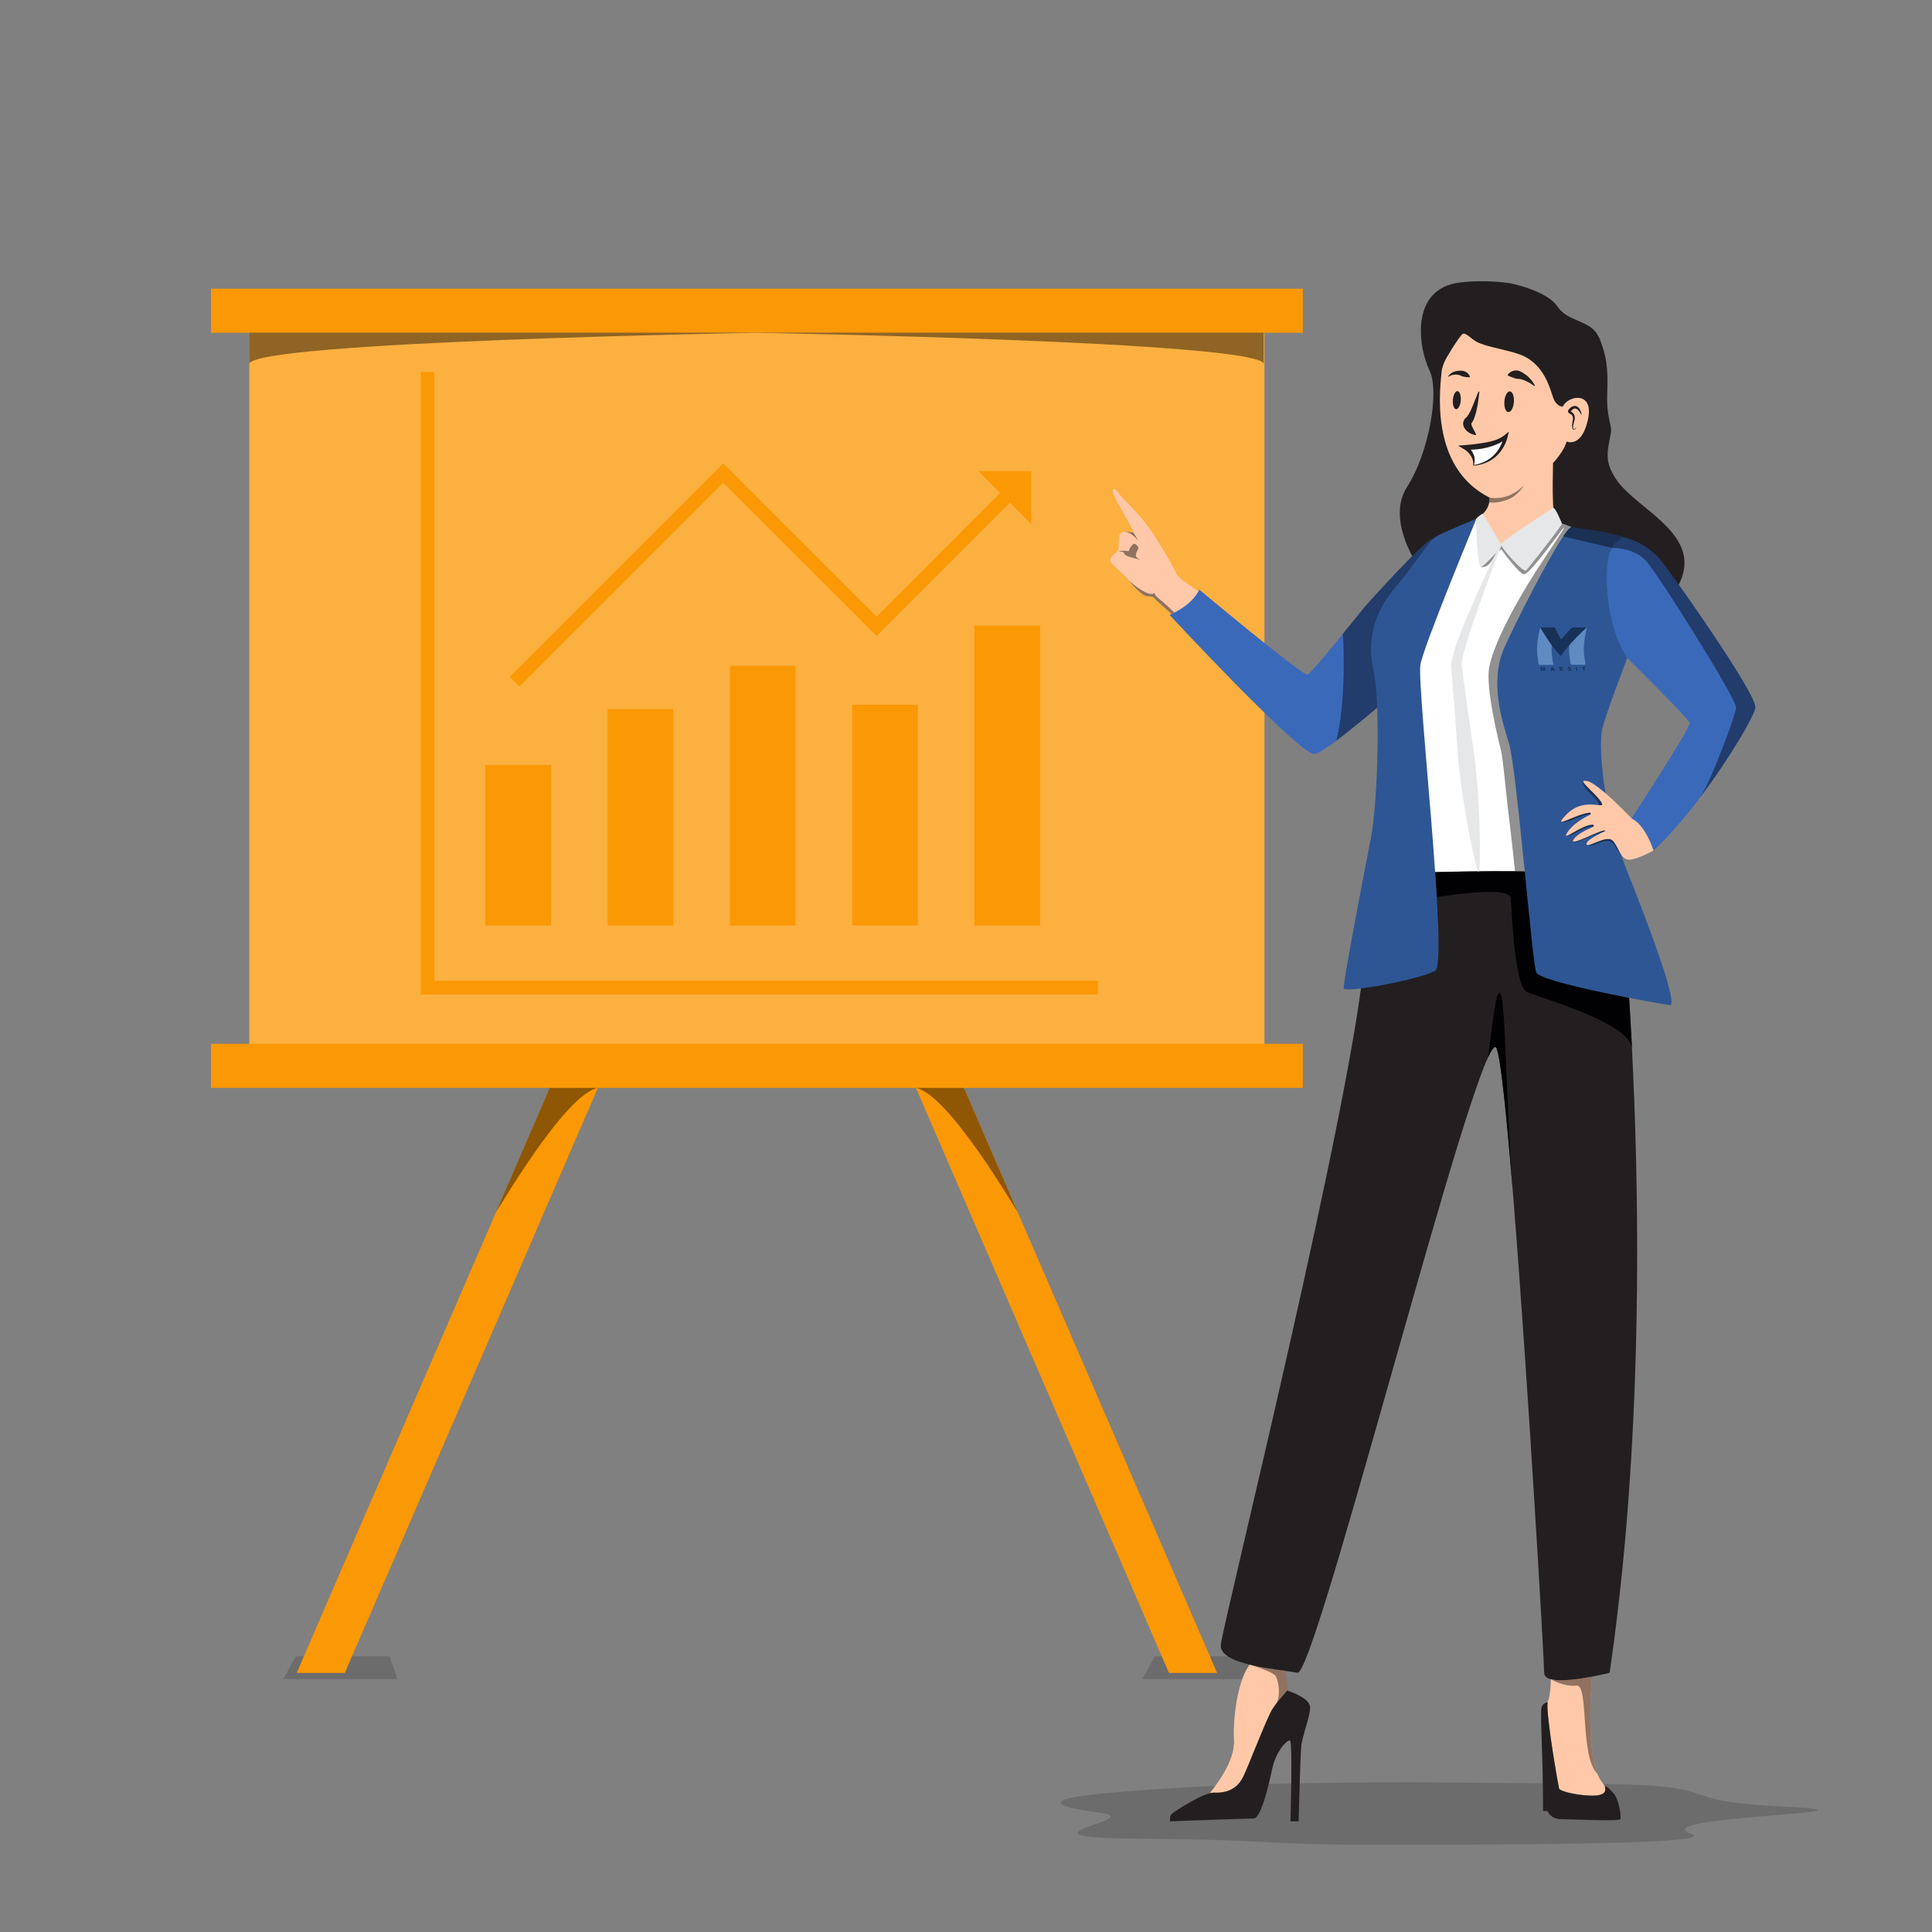 <?xml version="1.0" encoding="utf-8"?>
<!-- Generator: Adobe Illustrator 23.0.1, SVG Export Plug-In . SVG Version: 6.00 Build 0)  -->
<svg version="1.1" id="Layer_1" xmlns="http://www.w3.org/2000/svg" xmlns:xlink="http://www.w3.org/1999/xlink" x="0px" y="0px"
	 viewBox="0 0 365 365" style="enable-background:new 0 0 365 365;" xml:space="preserve">
<rect x="0" y="0" width="365" height="365" fill="#808080" stroke="none"/>
<style type="text/css">
	.st0{display:none;}
	.st1{display:inline;}
	.st2{fill:#FBB040;}
	.st3{fill:#FBC87B;}
	.st4{opacity:0.1;}
	.st5{fill:#FB9805;}
	.st6{fill:#FB9805;stroke:#FBAA32;stroke-width:4;stroke-miterlimit:10;}
	.st7{fill:#231F20;}
	.st8{fill:#FFC9A9;}
	.st9{fill:#FFFFFF;}
	.st10{opacity:0.43;fill:#010103;}
	.st11{fill:#729E40;}
	.st12{display:inline;fill:#231F20;}
	.st13{display:inline;fill:#3B69BA;}
	.st14{display:inline;fill:#2E5694;}
	.st15{display:inline;fill:#FFC3A1;}
	.st16{display:inline;opacity:0.43;}
	.st17{display:inline;opacity:0.16;fill:#010103;}
	.st18{fill:none;stroke:#FB9805;stroke-width:5;stroke-miterlimit:10;}
	.st19{fill:#2E5694;}
	.st20{fill:#3B69BA;}
	.st21{fill:#E6E7E8;}
	.st22{fill:none;stroke:#FB9805;stroke-width:3;stroke-miterlimit:10;}
	.st23{display:inline;fill:#FFC9A9;}
	.st24{display:inline;fill:#00AEEF;}
	.st25{display:inline;opacity:0.43;fill:#010103;}
	.st26{fill:#173158;}
	.st27{fill:#5F8BC2;}
	.st28{opacity:0.16;fill:#010103;}
	.st29{opacity:0.43;}
	.st30{fill:#010103;}
</style>
<g class="st0">
	<g class="st1">
		<g>
			<path class="st2" d="M265.52,181.66H99c-6.99,0-12.65-5.66-12.65-12.65V71.87c0-13.25,10.75-24,24-24h143.81
				c13.25,0,24,10.75,24,24v97.14C278.17,175.99,272.51,181.66,265.52,181.66z"/>
			<path class="st3" d="M263.8,176.79H99.82c-5.02,0-9.1-4.07-9.1-9.1V64.56c0-0.61,0.49-1.1,1.1-1.1H272.7c0.61,0,1.1,0.49,1.1,1.1
				v102.22C273.8,172.31,269.32,176.79,263.8,176.79z"/>
			<circle class="st3" cx="264.63" cy="56.07" r="3.41"/>
			<circle class="st3" cx="255.89" cy="56.07" r="2.12"/>
			<circle class="st3" cx="248.68" cy="56.07" r="2.12"/>
		</g>
		<path class="st4" d="M142.34,92.75h-69.7c-2.76,0-5-2.24-5-5V47.12c0-2.76,2.24-5,5-5h69.7c2.76,0,5,2.24,5,5v40.63
			C147.34,90.51,145.1,92.75,142.34,92.75z"/>
		<path class="st4" d="M142.34,184.59h-69.7c-2.76,0-5-2.24-5-5v-40.63c0-2.76,2.24-5,5-5h69.7c2.76,0,5,2.24,5,5v40.63
			C147.34,182.35,145.1,184.59,142.34,184.59z"/>
		<path class="st4" d="M293.94,92.75h-69.7c-2.76,0-5-2.24-5-5V47.12c0-2.76,2.24-5,5-5h69.7c2.76,0,5,2.24,5,5v40.63
			C298.94,90.51,296.7,92.75,293.94,92.75z"/>
		<path class="st4" d="M293.94,184.59h-69.7c-2.76,0-5-2.24-5-5v-40.63c0-2.76,2.24-5,5-5h69.7c2.76,0,5,2.24,5,5v40.63
			C298.94,182.35,296.7,184.59,293.94,184.59z"/>
		<g>
			<path class="st5" d="M176.71,122.57c-0.78,0-1.38,0.06-1.74,0.12v5.34h1.81c2.03,0,3.34-1.08,3.34-2.76
				C180.12,123.07,178.26,122.58,176.71,122.57z M176.71,122.57c-0.78,0-1.38,0.06-1.74,0.12v5.34h1.81c2.03,0,3.34-1.08,3.34-2.76
				C180.12,123.07,178.26,122.58,176.71,122.57z M207.77,129.72c-1.74-6.15-4.9-11.48-8.68-16.43c-2.89-3.78-6.03-7.3-9.97-9.88
				c-0.81-0.53-1.71-0.89-2.8-1.44c0.46,2.19,0.85,4.07,1.24,5.95c-0.84-1.52-1.55-3.09-2.25-4.66c-0.8-1.78-2.5-1.96-3.61-0.38
				c-0.87,1.24-1.75,2.48-2.62,3.73c-0.07-0.05-0.14-0.09-0.2-0.13c0.7-1.34,1.4-2.68,2.1-4.02c-0.07-0.11-0.13-0.21-0.2-0.32
				c-0.99,0.59-2.06,1.07-2.96,1.78c-7.61,6.04-13.42,13.62-17.18,22.88c-1.59,3.91-2.38,8-1.57,12.29
				c0.93,4.9,4.38,10.51,9.01,11.3c3.36,0.57,6.75,0.93,10.15,1.17c7.04,0.5,14.06,0.2,21.05-0.92c5.22-0.84,7.34-5.21,8.97-10.82
				C209.23,136.45,208.7,133.05,207.77,129.72z M180.77,137.39l-0.1-0.17c-0.26-0.45-0.59-1.61-1.13-4c-0.45-2.11-1.2-2.84-2.95-2.9
				h-1.63v7.07h-2.79v-16.73l0.27-0.05c1.06-0.22,2.6-0.35,4.11-0.35c2.34,0,3.87,0.44,4.95,1.42c0.9,0.79,1.4,1.99,1.4,3.35
				c0,1.88-0.98,3.41-2.66,4.23c0.95,0.59,1.61,1.67,1.97,3.23c0.5,2.12,0.9,3.79,1.23,4.39l0.27,0.5H180.77z M191.48,137.65
				c-1.32,0-2.5-0.46-3.32-1.26v5.79h-2.79v-13.03c0-1.47-0.05-2.65-0.1-3.81l-0.01-0.36h2.6l0.07,1.43c0.96-1.11,2.3-1.7,3.92-1.7
				c3.07,0,5.31,2.65,5.31,6.3C197.15,135.6,194.31,137.65,191.48,137.65z M191.19,127.09c-1.34,0-2.53,0.98-2.89,2.39
				c-0.06,0.23-0.14,0.53-0.14,0.78v2.01c0,0.28,0.05,0.54,0.09,0.81c0.35,1.31,1.5,2.21,2.86,2.21c1.99,0,3.22-1.6,3.22-4.19
				C194.34,129.11,193.37,127.09,191.19,127.09z M176.71,122.57c-0.78,0-1.38,0.06-1.74,0.12v5.34h1.81c2.03,0,3.34-1.08,3.34-2.76
				C180.12,123.07,178.26,122.58,176.71,122.57z"/>
			<path class="st5" d="M188.35,100.44c-0.75-0.23-1.44-0.43-2.19-0.66c0.48-1.18,0.96-2.35,1.43-3.52
				c-0.06-0.03-0.11-0.07-0.17-0.1c-0.67,0.96-1.38,1.91-2.01,2.9c-0.31,0.49-0.63,0.63-1.21,0.54c-1.82-0.28-3.61-0.22-5.32,0.77
				c-1.6-1.89-3.2-3.77-4.79-5.64c-0.53-0.63-1.04-1.27-1.59-1.89c-0.6-0.67-0.68-1.41-0.29-2.19c0.77-1.52,2.08-2.44,3.63-3
				c0.19-0.07,0.65,0.21,0.78,0.44c0.8,1.48,1.54,3,2.45,4.44c-0.67-2.22-1.3-4.45-2.02-6.65c-0.23-0.7-0.13-1.21,0.53-1.44
				c1.41-0.49,2.83-1.13,4.29-1.3c2.91-0.34,5.85-0.25,8.69,0.68c2.16,0.71,2.19,0.78,1.35,2.8c-0.58,1.41-1.18,2.82-1.62,4.31
				c0.8-1.06,1.6-2.13,2.56-3.41c0.78,0.86,1.57,1.55,2.12,2.4c0.64,0.98,0.58,2.12-0.19,3.04
				C192.66,95.49,190.49,97.97,188.35,100.44z"/>
		</g>
		<path class="st6" d="M296.07,90.59h-69.7c-2.76,0-5-2.24-5-5V44.96c0-2.76,2.24-5,5-5h69.7c2.76,0,5,2.24,5,5v40.63
			C301.07,88.35,298.83,90.59,296.07,90.59z"/>
		<path class="st6" d="M296.07,186.59h-69.7c-2.76,0-5-2.24-5-5v-40.63c0-2.76,2.24-5,5-5h69.7c2.76,0,5,2.24,5,5v40.63
			C301.07,184.35,298.83,186.59,296.07,186.59z"/>
		<path class="st6" d="M140.51,90.59H70.8c-2.76,0-5-2.24-5-5V44.96c0-2.76,2.24-5,5-5h69.7c2.76,0,5,2.24,5,5v40.63
			C145.51,88.35,143.27,90.59,140.51,90.59z"/>
		<path class="st6" d="M140.51,186.59H70.8c-2.76,0-5-2.24-5-5v-40.63c0-2.76,2.24-5,5-5h69.7c2.76,0,5,2.24,5,5v40.63
			C145.51,184.35,143.27,186.59,140.51,186.59z"/>
		<path class="st7" d="M122,49.99c0,0,5.38-2.9,4.71-8.15s-3.62-7.06-8-5.36c-4.37,1.7-10.81,1.74-12.28,1.08
			c-1.47-0.66-4.77,1.15-3.71,3.98c0,0-2.54-1.6-4.39,0.32c-1.86,1.92-1.22,4.29-2.51,6.7c-1.29,2.41-3.84,7.55-2.15,11.92
			s3.09,12.87,6.14,9.07S122,49.99,122,49.99z"/>
		<path class="st8" d="M122.35,67.41c-3.05,5.58-5.61,8.52-12.3,3.74c-0.12-0.09-0.25-0.18-0.38-0.28c0,0,0,0-0.01,0.02
			c-0.05,0.12-0.38,1.02-0.42,1.79c0,0.03,0,0.07,0,0.1l0,0c0,0.22,0.03,0.44,0.1,0.6c0.34,0.8,1.82,0.8,1.82,0.8
			s-1.86,6.38-1.95,6.56c-0.09,0.18-4.98,3.32-4.98,3.32s-6.01-4.28-5.95-4.46c0.05-0.18,0.81-7.08,0.81-7.08s2.11-1.18,2.13-8.22
			c0,0-3.63,2-3.74-3.86c-0.12-5.86,4.52-4.04,5.06-2.64c0,0-0.17-3.2,1.34-4.6c1.5-1.41,4.97-4.42,4.65-6.61
			c0,0,11.16,5.44,15.32,1.53C123.83,48.14,125.45,61.72,122.35,67.41z"/>
		<path class="st9" d="M112.58,62.96l1.43,1.22l1.97,0.89l2.81,0.8l-0.86,0.67l-0.62,0.77c0,0-0.31,0.57-0.3,1.31
			c0,0-1.42-0.41-1.76-0.78c-0.35-0.36-1.99-1.3-2.26-2.6C112.7,63.94,112.58,62.96,112.58,62.96z"/>
		<path class="st7" d="M99.29,62.22c0.1,0.15,0.22,0.31,0.37,0.36c0.14,0.06,0.21-0.11,0.24-0.28c0.06-0.34,0.03-0.72,0-1.08
			c-0.04-0.35-0.11-0.75-0.03-1.17c0.04-0.21,0.12-0.42,0.26-0.61c0.14-0.18,0.34-0.32,0.52-0.41l0.25-0.13
			c0.07-0.03,0.09-0.09,0.05-0.02c-0.01,0.07,0,0.02-0.04-0.04c-0.04-0.06-0.09-0.12-0.14-0.19c-0.21-0.27-0.44-0.49-0.69-0.52
			c-0.25-0.05-0.56,0.11-0.81,0.35c-0.26,0.23-0.5,0.52-0.72,0.82l-0.05-0.02c0.1-0.37,0.27-0.72,0.51-1.05
			c0.12-0.16,0.26-0.31,0.45-0.43c0.18-0.12,0.42-0.21,0.67-0.2c0.52,0.03,0.88,0.37,1.12,0.68c0.06,0.08,0.12,0.17,0.18,0.27
			c0.04,0.11,0.14,0.24,0.08,0.49c-0.04,0.12-0.12,0.21-0.19,0.25c-0.07,0.05-0.12,0.07-0.17,0.09l-0.26,0.1
			c-0.31,0.12-0.5,0.32-0.59,0.64c-0.09,0.32-0.05,0.67-0.05,1.06c0,0.38-0.01,0.77-0.13,1.15c-0.03,0.1-0.07,0.19-0.15,0.28
			c-0.07,0.1-0.24,0.13-0.34,0.07c-0.2-0.11-0.28-0.29-0.37-0.46L99.29,62.22z"/>
		
			<ellipse transform="matrix(0.103 -0.995 0.995 0.103 44.681 163.506)" class="st7" cx="112.97" cy="56.99" rx="1.75" ry="0.81"/>
		
			<ellipse transform="matrix(0.103 -0.995 0.995 0.103 52.33 172.071)" class="st7" cx="121.54" cy="57.03" rx="1.53" ry="0.67"/>
		<g>
			<path class="st7" d="M109.2,53.49c0.53-0.74,1.26-1.33,2.17-1.72c0.45-0.18,0.97-0.43,1.5-0.28c0.52,0.14,0.99,0.49,1.19,1.05
				l-0.07,0.13c-0.57,0.19-0.92,0.24-1.26,0.31c-0.33,0.09-0.67-0.09-1.06-0.06c-0.76,0.06-1.57,0.31-2.37,0.67L109.2,53.49z"/>
		</g>
		<g>
			<path class="st7" d="M123.69,53.37c-0.26-0.21-0.53-0.39-0.83-0.46c-0.28-0.09-0.57-0.13-0.86-0.11
				c-0.29,0.02-0.56,0.17-0.86,0.15c-0.3-0.01-0.62-0.03-1.02-0.15l-0.04-0.09c0.2-0.39,0.52-0.61,0.87-0.75
				c0.36-0.14,0.76-0.04,1.13,0.03c0.37,0.08,0.73,0.25,1.03,0.47c0.3,0.23,0.5,0.54,0.66,0.84L123.69,53.37z"/>
		</g>
		<g>
			<path class="st7" d="M118.77,56c0.29,0.67,0.48,1.32,0.74,1.96c0.23,0.64,0.47,1.29,0.78,1.85c0.15,0.28,0.34,0.55,0.5,0.65
				c0-0.01,0.17,0.18,0.25,0.3c0.09,0.14,0.16,0.34,0.19,0.51c0.05,0.37-0.05,0.7-0.18,0.93c-0.28,0.46-0.61,0.7-0.96,0.88
				c-0.35,0.18-0.72,0.3-1.14,0.31l-0.08-0.13c0.16-0.36,0.34-0.67,0.5-0.96c0.15-0.28,0.3-0.56,0.31-0.73
				c0.03-0.09-0.01-0.11,0-0.08c-0.01,0.01,0.02,0.03,0.02,0.03c-0.02-0.02,0.06,0.03-0.05-0.11c-0.28-0.44-0.38-0.8-0.48-1.17
				c-0.2-0.72-0.3-1.42-0.39-2.12c-0.07-0.7-0.11-1.41-0.15-2.08L118.77,56z"/>
		</g>
		<g>
			<path class="st7" d="M116.99,68.68c-0.63-0.19-1.26-0.4-1.83-0.76c-0.58-0.33-1.09-0.78-1.53-1.29
				c-0.44-0.51-0.79-1.11-1.03-1.75c-0.24-0.64-0.4-1.29-0.45-2.01l-0.06-1.03l0.7,0.81c0.71,0.82,1.77,1.35,2.85,1.75
				c1.08,0.4,2.2,0.76,3.31,1.06l1.37,0.37l-1.28,0.45c-0.22,0.08-0.47,0.22-0.69,0.36c-0.23,0.14-0.44,0.31-0.62,0.51
				c-0.19,0.19-0.33,0.42-0.45,0.67c-0.13,0.25-0.18,0.53-0.23,0.82l-0.1,0.01c-0.13-0.59-0.03-1.28,0.33-1.82
				c0.17-0.27,0.38-0.53,0.62-0.75c0.24-0.22,0.49-0.4,0.81-0.57l0.09,0.82c-1.23-0.17-2.41-0.47-3.54-1
				c-1.11-0.53-2.22-1.18-3.03-2.22l0.64-0.21c0,0.58,0.1,1.22,0.29,1.81c0.18,0.6,0.47,1.16,0.83,1.67
				c0.36,0.51,0.8,0.98,1.33,1.34c0.51,0.39,1.1,0.65,1.71,0.89L116.99,68.68z"/>
		</g>
		<path class="st10" d="M109.66,70.9c-0.05,0.12-0.38,1.02-0.42,1.79c-0.02-1.19-1.47-2.07-2.69-3.17c-1.21-1.1-2.77-3.62-2.87-3.78
			C105.56,67.96,108.59,70.15,109.66,70.9z"/>
		<path class="st7" d="M249.16,144.79c0,0-4.72-3.63-3.25-8.58s4.59-6.22,8.53-3.9c3.94,2.32,10.12,3.37,11.64,2.96
			c1.52-0.41,4.41,1.85,2.94,4.41c0,0,2.69-1.14,4.17,0.99c1.48,2.14,0.5,4.32,1.36,6.84c0.87,2.52,2.51,7.86,0.19,11.8
			c-2.32,3.94-4.99,11.89-7.33,7.76C265.09,162.94,249.16,144.79,249.16,144.79z"/>
		<path class="st8" d="M246.1,161.49c2.06,5.85,4.06,9.07,11.24,5.53c0.13-0.07,0.27-0.14,0.41-0.21c0,0,0,0,0,0.02
			c0.03,0.13,0.21,1.04,0.12,1.79c-0.01,0.03-0.01,0.06-0.01,0.1l0,0c-0.03,0.22-0.09,0.41-0.19,0.57
			c-0.46,0.72-1.99,0.79-1.99,0.79s0.91,6.13,0.96,6.31c0.06,0.19,4.27,3.97,4.27,3.97s6.45-3.17,6.42-3.35
			c-0.03-0.18,0.33-6.93,0.33-6.93s-1.85-1.46-0.76-8.24c0,0,3.17,2.49,4.2-3.12c1.03-5.61-3.71-4.6-4.45-3.33
			c0,0,0.66-3.05-0.56-4.63c-1.22-1.59-4.09-5.03-3.43-7.08c0,0-11.59,3.48-14.97-0.93C247.69,142.73,244,155.52,246.1,161.49z"/>
		<path class="st9" d="M256.18,158.74l-1.56,0.95l-2.04,0.55l-2.82,0.33l0.72,0.77l0.48,0.84c0,0,0.21,0.59,0.08,1.31
			c0,0,1.43-0.18,1.82-0.47c0.39-0.29,2.11-0.94,2.58-2.15S256.18,158.74,256.18,158.74z"/>
		<path class="st7" d="M269.08,160.11c-0.12,0.13-0.26,0.26-0.41,0.29c-0.14,0.03-0.18-0.14-0.19-0.31
			c-0.01-0.34,0.08-0.69,0.17-1.04c0.09-0.34,0.23-0.71,0.21-1.12c0-0.21-0.05-0.42-0.16-0.62c-0.11-0.2-0.27-0.36-0.43-0.48
			l-0.22-0.16c-0.06-0.04-0.07-0.1-0.04-0.03c0,0.07,0,0.02,0.05-0.03c0.04-0.05,0.1-0.1,0.16-0.16c0.24-0.22,0.5-0.4,0.75-0.39
			c0.24-0.01,0.52,0.19,0.73,0.46c0.22,0.26,0.4,0.58,0.56,0.9l0.05-0.01c-0.04-0.37-0.14-0.74-0.32-1.09
			c-0.09-0.17-0.21-0.34-0.37-0.49c-0.16-0.14-0.37-0.27-0.61-0.3c-0.5-0.05-0.91,0.22-1.19,0.48c-0.07,0.07-0.14,0.14-0.22,0.23
			c-0.06,0.1-0.17,0.21-0.15,0.46c0.02,0.12,0.09,0.22,0.14,0.27c0.06,0.06,0.11,0.09,0.15,0.12l0.24,0.14
			c0.28,0.16,0.43,0.39,0.46,0.71c0.04,0.32-0.05,0.66-0.12,1.03c-0.06,0.37-0.11,0.74-0.05,1.13c0.02,0.1,0.04,0.2,0.1,0.29
			c0.06,0.1,0.21,0.16,0.32,0.12c0.21-0.08,0.32-0.23,0.43-0.38L269.08,160.11z"/>
		
			<ellipse transform="matrix(0.059 -0.998 0.998 0.059 88.968 400.236)" class="st7" cx="256.75" cy="152.93" rx="1.71" ry="0.79"/>
		
			<ellipse transform="matrix(0.059 -0.998 0.998 0.059 82.508 390.776)" class="st7" cx="248.5" cy="151.63" rx="1.49" ry="0.65"/>
		<g>
			<path class="st7" d="M260.8,150.25c-0.71-0.46-1.46-0.83-2.17-1c-0.37-0.09-0.73,0.03-1.02-0.11c-0.32-0.13-0.64-0.24-1.16-0.52
				l-0.05-0.14c0.28-0.52,0.79-0.79,1.32-0.84c0.54-0.07,1,0.26,1.4,0.5c0.81,0.52,1.42,1.21,1.81,2.01L260.8,150.25z"/>
		</g>
		<g>
			<path class="st7" d="M246.93,147.71c0.2-0.26,0.44-0.54,0.77-0.71c0.32-0.17,0.69-0.27,1.06-0.29c0.37-0.02,0.77-0.05,1.09,0.14
				c0.31,0.19,0.59,0.45,0.72,0.87l-0.06,0.08c-0.41,0.05-0.72,0.03-1.01-0.01c-0.29-0.03-0.52-0.22-0.8-0.28
				c-0.27-0.07-0.56-0.08-0.84-0.04c-0.3,0.02-0.58,0.15-0.87,0.31L246.93,147.71z"/>
		</g>
		<g>
			<path class="st7" d="M251.46,151.14c-0.14,0.64-0.29,1.32-0.46,1.98c-0.2,0.66-0.4,1.32-0.7,1.98c-0.16,0.34-0.3,0.67-0.64,1.06
				c-0.13,0.13-0.04,0.08-0.06,0.1c0,0,0.03-0.02,0.03-0.03c0.02-0.03-0.02-0.02-0.01,0.06c-0.01,0.16,0.08,0.45,0.18,0.75
				c0.1,0.3,0.22,0.63,0.32,1.01l-0.1,0.11c-0.4-0.07-0.74-0.24-1.05-0.47c-0.31-0.23-0.6-0.52-0.79-1
				c-0.09-0.24-0.14-0.58-0.03-0.93c0.06-0.17,0.16-0.35,0.27-0.47c0.1-0.1,0.3-0.27,0.29-0.26c0.16-0.06,0.39-0.3,0.58-0.54
				c0.38-0.49,0.72-1.07,1.04-1.65c0.35-0.58,0.64-1.17,1.02-1.77L251.46,151.14z"/>
		</g>
		<g>
			<path class="st7" d="M251.03,163.45c0.62-0.14,1.23-0.3,1.78-0.59c0.56-0.26,1.06-0.65,1.49-1.08c0.42-0.44,0.79-0.93,1.06-1.48
				c0.27-0.54,0.47-1.14,0.56-1.69l0.6,0.31c-0.94,0.88-2.11,1.34-3.27,1.67c-1.17,0.33-2.35,0.43-3.56,0.4l0.22-0.79
				c0.28,0.22,0.49,0.43,0.69,0.68c0.19,0.25,0.35,0.53,0.47,0.82c0.26,0.58,0.25,1.26,0.03,1.81l-0.1-0.02
				c-0.01-0.29-0.01-0.56-0.1-0.82c-0.08-0.25-0.18-0.49-0.33-0.71c-0.15-0.22-0.32-0.41-0.52-0.58c-0.19-0.17-0.41-0.34-0.61-0.45
				l-1.19-0.64l1.42-0.15c1.12-0.12,2.25-0.29,3.35-0.5c1.09-0.21,2.19-0.55,3.01-1.23l0.83-0.69l-0.23,1
				c-0.16,0.69-0.41,1.29-0.75,1.87c-0.34,0.57-0.76,1.09-1.27,1.52c-0.5,0.43-1.07,0.78-1.68,1c-0.6,0.25-1.24,0.36-1.88,0.44
				L251.03,163.45z"/>
		</g>
		<path class="st10" d="M257.75,166.82c0.03,0.13,0.21,1.04,0.12,1.79c0.21-1.14,1.74-1.76,3.08-2.63c1.34-0.87,3.23-3.04,3.35-3.18
			C262.14,164.64,258.89,166.28,257.75,166.82z"/>
		<path class="st8" d="M110.93,140.22l2.51,6.94c0,0-0.3,11.22,0,11.96c0.3,0.74-2.73,15.72-2.51,16.16
			c0.22,0.44-12.82,2.88-12.82,2.88s-9.77-6.79-9.77-7.09s1.7-20.08,1.7-20.08s4.65-6.2,5.9-6.57
			C97.2,144.06,110.93,140.22,110.93,140.22z"/>
		<path class="st11" d="M99.08,72.54c0,0-13.75,1.76-15.88,2.76c-5.38,2.51-11.22,14.5-11.22,14.5h56.36c0,0-6.36-13.1-9.46-13.97
			c-1.17-0.33-7.73-1.63-7.73-1.63s-3.4,3.97-6.85,3.15C100.86,76.52,99.08,72.54,99.08,72.54z"/>
		<path class="st11" d="M267.66,170.06c0,0,13.29,0.7,15.37,1.67c5.24,2.45,10.93,14.12,10.93,14.12h-54.9c0,0,6.4-13.66,9.41-14.52
			c1.14-0.32,7.2-1.28,7.2-1.28s3.43,4.46,6.79,3.66S267.66,170.06,267.66,170.06z"/>
		<path class="st7" d="M77.71,179.92c0,0,3.49-4.49,5.76-5.4c1.1-0.44,3.89-1.3,6.54-2.1c2.81-0.85,5.45-1.63,5.72-1.77
			c0.53-0.28,1.21,0.1,0.84-9.23c0,0-1.72-1.77-2.05-3.17c0,0-2.25,1.07-3.25-3.25c-1-4.32,3.03-3.54,3.73-1.94c0,0,0.9,0,1.36-1.25
			c0.46-1.25,1.22-5.31,5.08-6.66c3.86-1.35,7.08-1.16,7.93-4.08c0,0,3.14,3.26,3.47,5.99c0.33,2.73,2.25,14.61-6.75,19.34
			c0,0-0.48,2.29,2.84,3.26c0.8,0.24,1.73,0.55,2.7,0.9c3.03,1.08,6.49,2.44,7.87,2.34c0,0,1.88-3.68-1.22-8.27
			s-5.15-13.87-3.57-17.27c1.58-3.4,2.8-12.2-4.79-12.98c-2.21-0.23-4.82-0.19-7.47,0.25c0,0-0.01,0-0.03,0.01
			c-0.01,0-0.02,0-0.02,0.01c-0.58,0.13-5.38,1.26-6.86,3.54c-1.39,2.12-4.23,2.07-5.65,3.88c-0.18,0.29-0.34,0.58-0.5,0.88
			c-0.01,0.02-0.02,0.03-0.02,0.05c-1.07,2.8-1.21,4.56-1.03,8.25c0.18,3.54-0.63,4.53-0.47,5.7c0.01,0.03,0.01,0.07,0.02,0.11
			c0.52,2.7,1.12,4.12-0.66,6.89C84.08,168.84,71.85,171.61,77.71,179.92z"/>
		<path class="st11" d="M127.2,178.31c0,0-5.32-5.2-8.22-5.81c-2.9-0.61-10.04-2.85-10.04-2.85s0.72,4.84-1.85,5.95
			c-2.57,1.11-8.56,0.8-11.56-4.87c0,0-11.04,2.86-12.66,4.1s-10.35,11.01-10.35,11.01h61.83
			C134.34,185.84,130.6,180.95,127.2,178.31z"/>
		<path class="st10" d="M106.09,166.39c0,0-2.67,0.71-5.1-1.71c0,0,0.75,1.45,2.44,2.06c1.69,0.61,2.67,0.37,2.67,0.37
			S106.03,166.49,106.09,166.39z"/>
		<path class="st7" d="M93.09,156.19c0.08,0.09,0.19,0.18,0.29,0.2c0.1,0.02,0.13-0.1,0.13-0.22c0-0.24-0.06-0.49-0.12-0.73
			c-0.06-0.24-0.16-0.5-0.15-0.79c0-0.14,0.04-0.3,0.11-0.44c0.08-0.14,0.19-0.25,0.31-0.34l0.15-0.11
			c0.04-0.03,0.05-0.07,0.03-0.02c0,0.05,0,0.01-0.03-0.02c-0.03-0.04-0.07-0.07-0.11-0.11c-0.17-0.16-0.35-0.28-0.53-0.28
			c-0.17,0-0.36,0.14-0.51,0.32c-0.15,0.19-0.28,0.41-0.4,0.64l-0.04-0.01c0.03-0.26,0.1-0.52,0.23-0.77
			c0.07-0.12,0.15-0.24,0.26-0.34c0.11-0.1,0.26-0.19,0.43-0.21c0.35-0.04,0.64,0.15,0.84,0.34c0.05,0.05,0.1,0.1,0.15,0.17
			c0.04,0.07,0.12,0.15,0.11,0.33c-0.01,0.09-0.06,0.15-0.1,0.19c-0.04,0.04-0.07,0.06-0.11,0.08l-0.17,0.1
			c-0.2,0.11-0.31,0.27-0.33,0.5c-0.03,0.23,0.04,0.46,0.08,0.73c0.04,0.26,0.07,0.52,0.04,0.8c-0.01,0.07-0.03,0.14-0.07,0.21
			c-0.04,0.07-0.15,0.12-0.23,0.09c-0.15-0.05-0.22-0.17-0.3-0.27L93.09,156.19z"/>
		<g>
			<path class="st9" d="M103.62,157.43l1.44,0.81l1.85,0.43l2.56,0.21l-0.63,0.72l-0.41,0.77c0,0-0.17,0.54-0.03,1.18
				c0,0-1.29-0.12-1.65-0.37c-0.36-0.25-1.94-0.78-2.4-1.86S103.62,157.43,103.62,157.43z"/>
			
				<ellipse transform="matrix(0.996 -0.093 0.093 0.996 -13.731 10.249)" class="st7" cx="102.93" cy="152.22" rx="0.71" ry="1.54"/>
			
				<ellipse transform="matrix(0.996 -0.093 0.093 0.996 -13.565 10.932)" class="st7" cx="110.32" cy="150.79" rx="0.59" ry="1.35"/>
			<g>
				<path class="st7" d="M99.07,149.84c0.31-0.75,0.83-1.4,1.55-1.91c0.35-0.24,0.77-0.57,1.27-0.52c0.48,0.04,0.97,0.29,1.22,0.78
					l-0.04,0.14c-0.48,0.31-0.75,0.43-1.02,0.57c-0.25,0.14-0.57,0.03-0.9,0.11c-0.64,0.16-1.31,0.5-1.95,0.92L99.07,149.84z"/>
			</g>
			<g>
				<path class="st7" d="M111.55,147.27c-0.27-0.13-0.53-0.23-0.8-0.23c-0.26-0.03-0.51,0-0.75,0.07c-0.25,0.07-0.44,0.26-0.69,0.28
					c-0.26,0.04-0.54,0.06-0.92,0l-0.06-0.08c0.08-0.4,0.33-0.66,0.61-0.84c0.28-0.2,0.66-0.16,0.99-0.16
					c0.34,0.01,0.68,0.1,0.98,0.25c0.3,0.15,0.52,0.4,0.71,0.63L111.55,147.27z"/>
			</g>
			<g>
				<path class="st7" d="M107.77,150.36c0.38,0.52,0.66,1.05,1.01,1.55c0.32,0.51,0.65,1.02,1.01,1.44
					c0.17,0.21,0.39,0.41,0.53,0.44c-0.01-0.02,0.19,0.13,0.29,0.23c0.11,0.11,0.21,0.28,0.27,0.44c0.11,0.34,0.08,0.66,0,0.88
					c-0.17,0.46-0.43,0.73-0.71,0.94c-0.29,0.21-0.6,0.37-0.97,0.43l-0.1-0.11c0.06-0.36,0.15-0.66,0.22-0.94
					c0.07-0.27,0.13-0.54,0.11-0.67c0-0.07-0.04-0.06-0.01-0.01c0,0.02,0.03,0.05,0.04,0.05c-0.02-0.01,0.08,0.04-0.05-0.08
					c-0.33-0.35-0.47-0.65-0.62-0.96c-0.29-0.6-0.49-1.19-0.68-1.78c-0.17-0.6-0.31-1.21-0.45-1.79L107.77,150.36z"/>
			</g>
			<g>
				<path class="st7" d="M108.4,161.62c-0.57-0.05-1.16-0.12-1.71-0.33c-0.56-0.18-1.08-0.48-1.55-0.85
					c-0.47-0.37-0.88-0.83-1.2-1.33c-0.32-0.51-0.58-1.04-0.74-1.67l-0.26-0.99l0.85,0.65c0.75,0.57,1.75,0.84,2.74,0.99
					c0.99,0.15,2.02,0.27,3.02,0.35l1.44,0.11l-1.19,0.67c-0.17,0.1-0.36,0.26-0.53,0.41c-0.17,0.16-0.32,0.33-0.45,0.53
					c-0.13,0.2-0.21,0.41-0.29,0.64c-0.07,0.23-0.07,0.48-0.07,0.74l-0.1,0.03c-0.23-0.48-0.26-1.11-0.05-1.65
					c0.1-0.27,0.24-0.53,0.4-0.76c0.17-0.24,0.35-0.44,0.6-0.65l0.25,0.79c-1.09,0.07-2.17,0.02-3.24-0.25
					c-1.05-0.27-2.13-0.65-3.01-1.43l0.59-0.33c0.09,0.49,0.29,1.03,0.55,1.5c0.26,0.48,0.59,0.92,0.99,1.3
					c0.39,0.38,0.85,0.71,1.36,0.93c0.5,0.25,1.06,0.38,1.62,0.48L108.4,161.62z"/>
			</g>
		</g>
		<path class="st8" d="M249.33,42.41l-1.97,7.11c0,0,1.16,11.16,0.92,11.92c-0.24,0.76,3.93,15.46,3.75,15.92
			c-0.19,0.46,13,1.88,13,1.88s9.21-7.52,9.19-7.82c-0.02-0.29-3.24-19.89-3.24-19.89s-5.11-5.82-6.39-6.09
			S249.33,42.41,249.33,42.41z"/>
		<path class="st7" d="M284.35,80.65c0,0-3.05-5.08-5.38-5.82c-1.13-0.36-3.61-1.33-6.31-1.93c-2.86-0.63-5.56-1.21-5.84-1.33
			c-0.55-0.23-1.2,0.2-1.55-9.14c0,0,1.58-1.9,1.8-3.32c0,0,2.32,0.9,2.99-3.49c0.66-4.38-3.29-3.3-3.87-1.65
			c0,0-0.9,0.07-1.46-1.15c-0.56-1.22-1.62-5.2-5.57-6.25c-3.95-1.05-7.15-0.62-8.22-3.46c0,0-2.88,3.5-3,6.24
			c-0.12,2.75-1.12,14.74,8.22,18.76c0,0,0.65,2.25-2.58,3.47c-0.78,0.3-1.68,0.68-2.62,1.1c-2.94,1.31-6.28,2.93-7.67,2.94
			c0,0-2.16-3.52,0.58-8.34c2.74-4.82,4.07-14.22,2.23-17.5c-1.84-3.27-3.73-11.95,3.77-13.31c2.19-0.4,4.79-0.56,7.47-0.33
			c0,0,0.01,0,0.03,0c0.01,0,0.02,0,0.03,0c0.59,0.09,5.46,0.84,7.12,3c1.54,2.01,4.38,1.74,5.93,3.44c0.2,0.27,0.39,0.55,0.57,0.84
			c0.01,0.01,0.02,0.03,0.03,0.04c1.28,2.71,1.56,4.46,1.66,8.15c0.1,3.55,0.97,4.47,0.91,5.65c0,0.03-0.01,0.07-0.01,0.11
			c-0.31,2.73-0.79,4.2,1.18,6.82C278.3,68.88,289.56,71.91,284.35,80.65z"/>
		<path class="st11" d="M236.03,81.64c0,0,4.9-5.6,7.75-6.43c2.85-0.83,9.8-3.62,9.8-3.62s-0.34,4.88,2.31,5.79
			c2.65,0.91,8.6,0.14,11.15-5.75c0,0,11.22,2,12.94,3.12c1.71,1.12,11.17,14.94,11.17,14.94h-61.65
			C229.49,89.7,232.85,84.53,236.03,81.64z"/>
		<path class="st10" d="M256.16,68.13c0,0,2.71,0.5,4.95-2.1c0,0-0.63,1.51-2.27,2.24s-2.63,0.58-2.63,0.58
			S256.23,68.23,256.16,68.13z"/>
		<path class="st7" d="M268.35,56.96c-0.08,0.1-0.17,0.2-0.27,0.23c-0.1,0.03-0.14-0.09-0.15-0.21c-0.02-0.24,0.02-0.49,0.06-0.74
			c0.05-0.24,0.12-0.51,0.09-0.8c-0.01-0.14-0.06-0.3-0.14-0.43c-0.09-0.13-0.21-0.24-0.33-0.31l-0.16-0.1
			c-0.05-0.03-0.06-0.06-0.03-0.02c0,0.05,0,0.01,0.03-0.02c0.03-0.04,0.07-0.08,0.11-0.12c0.16-0.17,0.33-0.31,0.5-0.32
			c0.17-0.02,0.37,0.11,0.54,0.28c0.17,0.17,0.31,0.38,0.45,0.61l0.04-0.01c-0.05-0.26-0.14-0.51-0.29-0.75
			c-0.07-0.12-0.16-0.23-0.28-0.32c-0.12-0.09-0.27-0.17-0.45-0.17c-0.35-0.01-0.63,0.2-0.81,0.4c-0.05,0.05-0.09,0.11-0.14,0.18
			c-0.04,0.07-0.11,0.16-0.08,0.33c0.02,0.08,0.07,0.15,0.11,0.18c0.04,0.04,0.08,0.06,0.11,0.07l0.17,0.09
			c0.21,0.1,0.33,0.25,0.37,0.48c0.04,0.22,0,0.46-0.03,0.73c-0.02,0.26-0.03,0.53,0.02,0.8c0.02,0.07,0.04,0.14,0.09,0.2
			c0.04,0.07,0.16,0.1,0.23,0.07c0.14-0.06,0.21-0.18,0.28-0.29L268.35,56.96z"/>
		<g>
			<path class="st9" d="M257.95,59.01l-1.37,0.92l-1.82,0.57l-2.53,0.4l0.68,0.67l0.46,0.74c0,0,0.21,0.53,0.12,1.18
				c0,0,1.28-0.21,1.62-0.49c0.34-0.28,1.87-0.93,2.25-2.04C257.73,59.86,257.95,59.01,257.95,59.01z"/>
			
				<ellipse transform="matrix(0.016 -1 1 0.016 200.297 311.082)" class="st7" cx="258.23" cy="53.76" rx="1.54" ry="0.71"/>
			
				<ellipse transform="matrix(0.016 -1 1 0.016 193.79 302.753)" class="st7" cx="250.74" cy="52.9" rx="1.35" ry="0.59"/>
			<g>
				<path class="st7" d="M261.78,51.19c-0.67-0.37-1.37-0.66-2.01-0.77c-0.33-0.06-0.64,0.08-0.91-0.04
					c-0.28-0.11-0.57-0.22-1.06-0.49l-0.06-0.14c0.22-0.51,0.68-0.8,1.16-0.87c0.49-0.09,0.93,0.2,1.3,0.42
					c0.76,0.46,1.32,1.07,1.69,1.79L261.78,51.19z"/>
			</g>
			<g>
				<path class="st7" d="M249.18,49.42c0.17-0.25,0.37-0.51,0.66-0.69c0.29-0.17,0.62-0.28,0.96-0.32c0.33-0.03,0.71-0.09,1,0.08
					c0.29,0.17,0.55,0.4,0.67,0.8l-0.05,0.08c-0.38,0.09-0.66,0.09-0.92,0.07c-0.26-0.01-0.46-0.18-0.71-0.23
					c-0.24-0.06-0.5-0.06-0.75-0.02c-0.27,0.02-0.52,0.15-0.78,0.29L249.18,49.42z"/>
			</g>
			<g>
				<path class="st7" d="M253.4,52.35c-0.09,0.59-0.19,1.21-0.31,1.81c-0.14,0.61-0.29,1.21-0.54,1.83c-0.13,0.31-0.24,0.63-0.54,1
					c-0.12,0.12-0.03,0.07-0.04,0.08c0.01,0,0.04-0.03,0.04-0.05c0.02-0.05-0.02-0.05-0.01,0.02c-0.02,0.13,0.07,0.39,0.16,0.66
					c0.1,0.27,0.21,0.57,0.29,0.92l-0.09,0.12c-0.38-0.04-0.7-0.17-1-0.35c-0.3-0.19-0.58-0.44-0.78-0.89
					c-0.09-0.22-0.16-0.54-0.07-0.88c0.05-0.16,0.14-0.34,0.24-0.46c0.09-0.1,0.28-0.27,0.27-0.25c0.14-0.05,0.34-0.26,0.5-0.48
					c0.33-0.45,0.62-0.98,0.89-1.52c0.31-0.53,0.55-1.08,0.88-1.62L253.4,52.35z"/>
			</g>
			<g>
				<path class="st7" d="M253.48,63.45c0.55-0.15,1.09-0.32,1.58-0.61c0.49-0.26,0.92-0.63,1.29-1.03c0.36-0.41,0.67-0.87,0.88-1.37
					c0.22-0.49,0.37-1.04,0.43-1.54l0.61,0.29c-0.82,0.84-1.86,1.3-2.89,1.65c-1.04,0.35-2.11,0.48-3.21,0.49l0.19-0.8
					c0.27,0.19,0.46,0.37,0.65,0.6c0.18,0.22,0.34,0.47,0.46,0.73c0.25,0.52,0.26,1.15,0.07,1.65l-0.1-0.02
					c-0.02-0.26-0.04-0.51-0.13-0.73c-0.09-0.22-0.19-0.43-0.33-0.62c-0.14-0.19-0.31-0.35-0.49-0.49
					c-0.18-0.14-0.38-0.29-0.56-0.37l-1.23-0.58l1.42-0.22c1-0.16,2.01-0.36,2.99-0.59c0.97-0.23,1.95-0.57,2.65-1.2l0.8-0.72
					l-0.19,1.01c-0.12,0.64-0.33,1.18-0.61,1.72c-0.28,0.53-0.65,1.02-1.09,1.42c-0.44,0.4-0.94,0.74-1.48,0.97
					c-0.53,0.25-1.11,0.37-1.68,0.46L253.48,63.45z"/>
			</g>
		</g>
	</g>
	<path class="st12" d="M179.25,214.37c0,0-4.08,50.45-4.56,56.63c-0.48,6.18,2.28,68.41,2.28,68.41s-6.26-1.25-6.79,4.44
		c-0.14,1.46,8.31,9.69,12.95,10.17c4.63,0.48,7.01-0.83,7.01-4.39c0-3.56-0.53-5.7,0.53-6.53c1.07-0.83-1.01-58.79,1.6-67.34
		c2.61-8.55,7.36-33.97,9.03-33.97s15.08,87.18,15.92,94.07c0.83,6.89,2.38,4.28,2.38,5.34c0,1.07-1.66,8.55,1.78,8.79
		c3.44,0.24,9.62,0.95,10.33-2.73s-9.26-93.03-9.17-131.43C222.53,215.81,182.86,209.53,179.25,214.37z"/>
	<path class="st13" d="M189.54,143.96c0,0,4.69-5.33,6.18-5.32c1.48,0.01,13.99-0.09,14.35,0.07c0.48,0.2,3.49,4.54,4.41,5.84
		c0.92,1.3-14.67,0.98-16.23,0.92C196.7,145.42,188.34,144.97,189.54,143.96z"/>
	<path class="st14" d="M225.37,175.86c0,0,0,0.01-0.01,0.01c-0.01,0.04-0.02,0.08-0.02,0.13c-0.12,0.56-0.55,2.84-0.92,7.5
		c-0.05,0.55-0.09,1.1-0.12,1.65c-0.01,0.15-0.02,0.3-0.03,0.45c0,0.01,0,0.01,0,0.01c-0.18,2.74-0.33,6.13-0.4,10.26
		c-0.27,14.7,2.67,14.61,0,18.68c-2.67,4.08-22.98,5.6-33.14,4.27c-10.16-1.32-13.36-4.46-12.65-8.44c0.38-2.1,0.11-9.52-0.22-16.06
		c-0.01-0.07-0.01-0.18-0.02-0.3c-0.01-0.01-0.01-0.02-0.01-0.04c-0.21-4.16-0.46-7.92-0.57-9.68c-0.01-0.17-0.02-0.35-0.03-0.52
		c-0.01-0.08-0.01-0.16-0.02-0.25c-0.01-0.18-0.02-0.27-0.02-0.27c-1.96,3.03-11.76,11.76-14.25,12.33
		c-2.49,0.57-6.95-3.22-7.93-5.12c-0.98-1.89-0.17-5.97,3.83-10.91c4.01-4.93,13.45-24.38,14.34-26.46
		c0.89-2.09,10.33-7.4,11.85-8.06c1.51-0.66,18.62-1.23,25.75-0.47c1.75,0.18,3.35,0.46,4.77,0.77c0.03,0,0.05,0.01,0.08,0.02
		c0.18,0.03,0.35,0.08,0.53,0.12c0.06,0.01,0.13,0.02,0.19,0.04c1.83,0.45,4.08,1.23,6.2,2.03c0.02,0.01,0.04,0.02,0.05,0.02
		c0,0-0.79-13.35-0.43-15c0.35-1.65,4.27-2.14,5.79-1.39c0.65,0.33,2.91,5.56,5.32,12.14c0.01,0.01,0.01,0.01,0.01,0.01
		c0,0.01,0.01,0.02,0.01,0.04c0.01,0.04,0.02,0.06,0.04,0.1c0.02,0.06,0.05,0.14,0.08,0.23c1.16,3.16,2.33,6.62,3.37,9.98
		c0.05,0.17,0.1,0.33,0.16,0.5c0.88,2.87,1.66,5.66,2.24,8.11v0.01c0.53,2.29,0.89,4.29,0.98,5.79
		C240.69,177.1,225.37,175.86,225.37,175.86z"/>
	<path class="st15" d="M196.4,135.93v2.72h12.89v-3.09C209.29,135.56,199.31,132.58,196.4,135.93z"/>
	<path class="st15" d="M222.33,133c0,0-4.35-6.56-4.05-7.84c0.75-3.24,2.61,0.37,2.61,0.37s1.24-1.37,0.39-10.44
		c-0.13-1.43,1.31-3.03,2.54,5.2c0,0,1.56-0.37,1.87,1.25c0,0,1.5-0.06,1.62,1.06c0,0,1.25,0.42,1.09,8.95
		C228.42,131.54,224.2,130.61,222.33,133z"/>
	<path class="st16" d="M239.4,162.26L239.4,162.26c-0.34,1.17-9.67-10.07-10.02-10.91c-0.35-0.84-14.29-6.16-14.29-6.16
		c0.21,0.03,0.43,0.07,0.67,0.12c0.03,0,0.05,0.01,0.08,0.02c0.18,0.03,0.35,0.08,0.53,0.12c0.06,0.01,0.13,0.02,0.19,0.04
		c1.83,0.45,4.08,1.23,6.2,2.03c0.02,0.01,0.03,0.02,0.06,0.02c3.45,1.31,6.53,2.69,6.9,2.83c0.95,0.36,6.79,7.78,7.63,8.58
		c0.81,0.76-3.47-14.32-3.84-15.62c-0.01-0.01-0.01-0.03-0.01-0.04c0.01,0.03,0.03,0.08,0.05,0.14c0.03,0.06,0.05,0.14,0.08,0.23
		c0.47,1.36,2,5.78,3.37,9.98c0.05,0.17,0.1,0.33,0.16,0.5C238.04,157.02,238.82,159.81,239.4,162.26z"/>
	<path class="st16" d="M226.71,168.44c-0.11,0.52-0.75,3.54-1.35,7.43c-0.01,0.04-0.02,0.08-0.02,0.13
		c-0.12,0.56-0.55,2.84-0.92,7.5c-0.05,0.55-0.09,1.1-0.12,1.65c-0.01,0.16-0.02,0.33-0.03,0.49c0,0,0-0.01,0-0.03
		c0-0.01,0-0.01,0-0.01c-0.01-0.91-1.21-11.19,1.29-19.43c0,0-0.97,6.71-0.49,6.64C225.52,172.74,226.54,169.05,226.71,168.44z"/>
	<path class="st16" d="M177.84,194.33c-0.01-0.07-0.01-0.18-0.02-0.31c-0.01-0.01-0.01-0.02-0.01-0.04
		c-0.21-4.16-0.46-7.92-0.57-9.68c-0.01-0.17-0.02-0.35-0.03-0.52c-0.01-0.08-0.01-0.16-0.02-0.25c-0.46-7.29-1.26-12.55-1.2-12.53
		c0,0,0.93,4.54,1.8,5.92c0.89,1.43,0.03-11.04,0.03-11.04C180.69,174.19,177.84,194.33,177.84,194.33z"/>
	<path class="st12" d="M219.23,118.26c1.24-1.6,2.15-4.25-1.07-7.51c0,0,1.14-4.44-2.61-5.96c-0.18-0.68-0.37-1.14-0.37-1.14
		c-0.67-4.94-5.48-3.45-5.48-3.45c-2.99-3-5.38-0.74-6.29,0.4c-1.1-1.09-3.09-2.25-5.49-0.06c-0.15,0.06-0.29,0.13-0.43,0.2
		c-0.84-0.21-4.6-0.87-5.28,3.3c-4.23,1.35-3.02,6.1-3.02,6.1c-3.66,3.71-1.99,6.62-0.55,8.11c-1.43,1.48-3.1,4.4,0.55,8.11
		c0,0-1.22,4.75,3.02,6.1c0.68,4.18,4.44,3.51,5.28,3.3c0.14,0.07,0.28,0.14,0.43,0.2c2.4,2.2,4.39,1.03,5.49-0.06
		c0.91,1.14,3.3,3.41,6.29,0.4c0,0,4.81,1.49,5.48-3.45c0,0,0.19-0.46,0.37-1.14c3.75-1.52,2.61-5.96,2.61-5.96
		C221.38,122.51,220.47,119.86,219.23,118.26z"/>
	<path class="st17" d="M251.48,339.28c8.82,1.36,8.35,3.46,0.18,5.75c-8.17,2.29,16.7,7.08-6,8.11c-22.7,1.03-19.62,2.45-37.61,3
		s-57.74,1.87-52.63-1.69c8.12-5.66-35.74-5.31-15.4-7.84c20.35-2.53,6.9-6.8,31.58-7.96C196.3,337.5,226.64,335.44,251.48,339.28z"
		/>
</g>
<g>
	<path class="st28" d="M207.79,338.9c-10.16,1.01-9.54,2.3,0,3.56c9.54,1.26-19.08,4.69,7.24,4.9c26.32,0.21,22.8,1.14,43.64,1.14
		c20.84,0,66.9,0.07,60.87-2.04c-9.6-3.34,41.19-3.96,17.54-5.14c-23.65-1.18-8.22-4.07-36.85-4.33
		C271.61,336.75,236.41,336.05,207.79,338.9z"/>
	<polyline class="st28" points="53.42,317.23 75.07,317.23 73.61,312.91 55.88,312.91 53.89,316.55 	"/>
	<polyline class="st28" points="215.72,317.23 237.36,317.23 235.9,312.91 218.17,312.91 216.19,316.55 	"/>
	<g>
		<rect x="47.1" y="62.87" class="st2" width="191.79" height="138.5"/>
		<rect x="39.86" y="54.54" class="st5" width="206.27" height="8.33"/>
		<rect x="39.86" y="197.2" class="st5" width="206.27" height="8.33"/>
	</g>
	<g>
		<polygon class="st5" points="115.13,200.51 65.14,316.06 56.05,316.06 107.48,197.2 		"/>
		<polygon class="st5" points="170.87,200.51 220.85,316.06 229.94,316.06 178.51,197.2 		"/>
	</g>
	<g>
		<g>
			<rect x="91.7" y="144.52" class="st5" width="12.41" height="30.34"/>
		</g>
		<g>
			<rect x="114.8" y="133.95" class="st5" width="12.41" height="40.91"/>
		</g>
		<g>
			<rect x="137.9" y="125.79" class="st5" width="12.41" height="49.07"/>
		</g>
		<g>
			<rect x="160.99" y="133.14" class="st5" width="12.41" height="41.71"/>
		</g>
		<g>
			<rect x="184.09" y="118.21" class="st5" width="12.41" height="56.65"/>
		</g>
		<g>
			<polygon class="st5" points="98.13,129.69 96.31,127.87 136.63,87.54 165.59,116.5 188.98,93.1 190.81,94.93 165.59,120.14 
				136.63,91.19 			"/>
		</g>
		<g>
			<polygon class="st5" points="207.42,187.87 79.5,187.87 79.5,70.29 82.07,70.29 82.07,185.29 207.42,185.29 			"/>
		</g>
		<g>
			<polyline class="st5" points="184.85,89.01 194.81,89.01 194.81,98.97 			"/>
		</g>
	</g>
	<path class="st29" d="M112.95,205.53l-9.08,0l-10.1,23.35C93.87,228.98,106.7,206.68,112.95,205.53z"/>
	<path class="st29" d="M173.03,205.53l9.08,0l10.1,23.35C192.12,228.98,179.28,206.68,173.03,205.53z"/>
	<path class="st29" d="M47.1,62.87H143c0,0-95.9,1.64-95.9,5.92V62.87z"/>
	<path class="st29" d="M238.75,62.87h-95.9c0,0,95.9,1.64,95.9,5.92V62.87z"/>
	<path class="st8" d="M221.72,116.4c-0.04-0.06-0.13-0.15-0.27-0.29c-0.03-0.03-0.06-0.06-0.1-0.1c-0.45-0.42-1.21-1.09-1.89-1.7
		c-0.65-0.57-1.22-1.09-1.38-1.29c-0.4-0.48-0.84-0.21-1.64-0.46c-0.77-0.23-2.34-1.78-3.13-2.83c0,0-0.01-0.01-0.01-0.01
		c-0.04-0.05-0.08-0.1-0.11-0.15c-0.75-1.04-3.05-2.73-3.41-3.49c-0.37-0.77,1.35-1.87,1.46-2.02c0.11-0.14,0.13-1.31,0.14-2.21
		c0.01-0.9,0.35-1.18,0.65-1.32c0.07-0.03,0.19-0.05,0.35-0.06h0.03c0.01,0,0.04,0,0.06,0c0.07,0,0.14,0,0.22,0
		c0.52,0,1.19,0.07,1.49,0.17c0.47,0.17-4.08-7.01-3.98-7.92c0.11-0.9,1.04,0.22,1.32,0.69c0.28,0.47,2.69,2.63,4.91,5.43
		c2.22,2.8,5.45,8.66,5.87,9.62c0.41,0.96,4.15,3.25,4.15,3.25C226.86,112.98,221.97,116.76,221.72,116.4z"/>
	<path class="st8" d="M274.75,60.83l-3.06,8.87c0,0,0.59,14.25,0.23,15.2s3.77,19.93,3.5,20.5s16.35,3.41,16.35,3.41
		s12.28-8.82,12.28-9.19c-0.01-0.38-2.54-25.49-2.54-25.49s-6.03-7.79-7.63-8.24S274.75,60.83,274.75,60.83z"/>
	<path class="st7" d="M316.17,112.1c0,0-3.47-6.69-6.37-7.81c-1.41-0.54-4.47-1.98-7.85-2.94c-3.59-1.02-6.96-1.97-7.3-2.15
		c-0.68-0.34-1.54,0.15-1.25-11.72c0,0,2.15-2.28,2.55-4.07c0,0,2.88,1.32,4.06-4.19c1.18-5.51-3.91-4.45-4.77-2.39
		c0,0-1.15,0.02-1.76-1.57c-0.61-1.59-1.65-6.73-6.58-8.37c-4.93-1.64-9.03-1.34-10.16-5.03c0,0-3.93,4.21-4.3,7.69
		c-0.37,3.48-2.58,18.62,8.95,24.45c-0.01,0.17,0.44,2.73-3.33,4.47c-0.91,0.42-2.53,2.14-3.76,2.6c-3.84,1.44-5.13,5.11-6.89,5.01
		c0,0-5.42-8.21-1.57-14.11c3.85-5.9,6.28-17.72,4.21-22.02c-2.07-4.3-3.79-15.46,5.84-16.59c2.81-0.33,6.13-0.34,9.5,0.17
		c0,0,0.02,0,0.04,0.01c0.01,0,0.02,0,0.03,0.01c0.74,0.15,6.86,1.5,8.79,4.37c1.8,2.67,5.42,2.56,7.25,4.83
		c0.23,0.36,0.45,0.73,0.65,1.11c0.01,0.02,0.02,0.04,0.03,0.06c1.41,3.54,1.63,5.78,1.46,10.47c-0.16,4.51,0.88,5.74,0.71,7.24
		c-0.01,0.04-0.01,0.09-0.02,0.13c-0.6,3.44-1.34,5.26,0.96,8.74C309.42,96.69,323.47,101.43,316.17,112.1z"/>
	<path class="st10" d="M281.4,94c0,0,3.4,0.85,6.45-2.27c0,0-0.92,1.86-3.06,2.67c-2.13,0.81-3.44,0.51-3.44,0.51
		S281.42,94.57,281.4,94z"/>
	<path class="st7" d="M297.74,80.79c-0.1,0.12-0.23,0.24-0.37,0.27c-0.13,0.03-0.17-0.12-0.17-0.27c-0.01-0.31,0.07-0.62,0.14-0.93
		c0.08-0.3,0.19-0.64,0.18-1.01c-0.01-0.18-0.05-0.38-0.15-0.56c-0.1-0.18-0.25-0.32-0.4-0.42l-0.2-0.14
		c-0.06-0.04-0.07-0.09-0.04-0.02c0,0.06,0,0.01,0.04-0.03c0.04-0.05,0.09-0.09,0.14-0.15c0.21-0.2,0.44-0.36,0.66-0.36
		c0.22-0.01,0.47,0.17,0.66,0.4c0.2,0.23,0.37,0.51,0.52,0.8l0.05-0.01c-0.04-0.33-0.14-0.66-0.3-0.97
		c-0.09-0.15-0.19-0.3-0.33-0.43c-0.14-0.13-0.34-0.23-0.55-0.26c-0.45-0.04-0.81,0.21-1.06,0.45c-0.07,0.06-0.13,0.13-0.19,0.21
		c-0.05,0.09-0.15,0.19-0.13,0.42c0.02,0.11,0.08,0.19,0.13,0.24c0.05,0.05,0.1,0.08,0.14,0.1l0.22,0.12
		c0.26,0.14,0.39,0.34,0.43,0.63c0.04,0.29-0.04,0.59-0.09,0.92c-0.05,0.33-0.08,0.66-0.03,1.01c0.02,0.09,0.04,0.18,0.09,0.26
		c0.05,0.09,0.19,0.14,0.29,0.1c0.18-0.07,0.28-0.21,0.38-0.35L297.74,80.79z"/>
	<path class="st9" d="M284.38,82.57l-1.82,1.06l-2.35,0.58l-3.24,0.31l0.81,0.9l0.53,0.97c0,0,0.23,0.69,0.06,1.5
		c0,0,1.64-0.17,2.09-0.5c0.45-0.33,2.45-1.03,3.01-2.41C284.04,83.62,284.38,82.57,284.38,82.57z"/>
	
		<ellipse transform="matrix(0.078 -0.997 0.997 0.078 187.176 354.27)" class="st7" cx="285.15" cy="75.92" rx="1.96" ry="0.9"/>
	
		<ellipse transform="matrix(0.078 -0.997 0.997 0.078 178.35 344.137)" class="st7" cx="275.26" cy="75.63" rx="1.71" ry="0.75"/>
	<g>
		<path class="st7" d="M289.87,72.93c-0.78-0.57-1.62-1.03-2.44-1.27c-0.42-0.12-0.84-0.03-1.2-0.18c-0.38-0.14-0.76-0.24-1.34-0.52
			l-0.05-0.14c0.35-0.53,0.93-0.8,1.51-0.83c0.6-0.05,1.12,0.3,1.57,0.58c0.91,0.59,1.6,1.37,2.06,2.27L289.87,72.93z"/>
	</g>
	<g>
		<path class="st7" d="M273.56,71.1c0.25-0.29,0.53-0.59,0.9-0.77c0.37-0.17,0.79-0.28,1.21-0.29c0.41-0.01,0.87-0.02,1.23,0.2
			c0.36,0.21,0.67,0.5,0.83,0.95l-0.06,0.08c-0.45,0.02-0.8-0.03-1.13-0.1c-0.33-0.05-0.6-0.25-0.93-0.33
			c-0.32-0.08-0.65-0.09-0.98-0.04c-0.35,0.03-0.67,0.19-1,0.37L273.56,71.1z"/>
	</g>
	<g>
		<path class="st7" d="M279.49,74.02c-0.09,0.75-0.18,1.54-0.3,2.31c-0.14,0.77-0.29,1.54-0.56,2.33c-0.14,0.4-0.26,0.79-0.59,1.25
			c-0.13,0.15-0.05,0.11-0.08,0.13c-0.01,0.01,0.02,0,0.01,0c0.01-0.01-0.02,0.03,0.01,0.14c0.03,0.21,0.19,0.52,0.35,0.84
			c0.17,0.32,0.37,0.66,0.55,1.06l-0.08,0.12c-0.45-0.05-0.84-0.21-1.22-0.43c-0.37-0.23-0.72-0.52-0.99-1.02
			c-0.13-0.25-0.22-0.6-0.15-0.99c0.04-0.18,0.12-0.39,0.22-0.53c0.09-0.13,0.28-0.32,0.28-0.32c0.19-0.12,0.41-0.43,0.58-0.73
			c0.36-0.63,0.65-1.34,0.93-2.05c0.31-0.71,0.54-1.43,0.88-2.17L279.49,74.02z"/>
	</g>
	<g>
		<path class="st7" d="M278.36,87.86c1.43-0.22,2.8-0.82,3.81-1.82c0.5-0.5,0.93-1.06,1.25-1.68c0.32-0.61,0.58-1.3,0.69-1.94
			l0.59,0.33c-1.09,0.97-2.44,1.46-3.76,1.81c-1.34,0.34-2.7,0.44-4.08,0.39l0.24-0.79c0.31,0.25,0.55,0.49,0.77,0.78
			c0.21,0.29,0.39,0.6,0.53,0.93c0.28,0.66,0.27,1.43,0.02,2.06l-0.1-0.02c0.01-0.33,0.02-0.65-0.07-0.95
			c-0.08-0.3-0.19-0.58-0.36-0.84c-0.16-0.26-0.36-0.49-0.58-0.7c-0.22-0.2-0.46-0.41-0.69-0.55l-1.16-0.68l1.4-0.11
			c1.29-0.1,2.6-0.27,3.87-0.49c1.26-0.23,2.54-0.6,3.5-1.37l0.83-0.67l-0.24,1c-0.19,0.78-0.49,1.46-0.89,2.11
			c-0.39,0.65-0.89,1.24-1.47,1.72c-1.16,0.98-2.63,1.48-4.09,1.59L278.36,87.86z"/>
	</g>
	<path class="st8" d="M294.56,337.92c-0.36-0.82-2.71-15.65-2.12-16.59c0.59-0.94,0.59-5.41,0.59-5.41l7.75,0.84
		c0,0-1.22,12.67,1,18.33c0.25,0.66,0.55,1.21,0.9,1.65C306.09,340.98,294.91,338.74,294.56,337.92z"/>
	<path class="st8" d="M242.65,314.97c0,0,0.79,4.15,0.53,4.41c-0.26,0.26-3.8,4.68-4.94,8.92s-4.59,10.15-6,10.15
		c-1.41,0-4.15,0.88-3.44,0c0.71-0.88,4.59-5.74,4.33-9.71c-0.26-3.97,0.79-13.95,4.5-15.54
		C241.33,311.62,242.65,314.97,242.65,314.97z"/>
	<path class="st7" d="M243.18,319.38c0,0,4.33,1.32,4.33,3.18c0,1.85-1.5,5.38-1.68,7.41c-0.18,2.03-0.49,14.12-0.49,14.12h-1.54
		c0,0,0.44-15.09-0.09-15.27c-0.53-0.18-2.65,2.03-3.35,5.3c-0.71,3.27-2.12,9.44-3.53,9.44c-1.41,0-15.76,0.53-15.76,0.53
		s-0.22-1.02,0.4-1.5s6.09-4.08,8.05-3.93c1.96,0.15,4.19-0.66,5.25-2.79c1.06-2.13,4.59-11.44,5.65-13.05
		C241.48,321.21,243.18,319.38,243.18,319.38z"/>
	<path class="st7" d="M292.37,321.58c0,0-0.9,0.13-1.14,1.01c-0.24,0.88,0.15,8.86,0.21,12.15c0.06,3.3,0.09,7.41,0.09,7.41h0.84
		c0,0,0.51,1.5,2.54,1.53s11,0.44,11.21,0s-0.26-3.77-1.27-4.88c-1-1.12-1.72-1.65-1.63-1.16c0.09,0.49,0.39,1.75-2.88,1.6
		s-5.68-0.89-5.79-1.32C294.44,337.49,292.04,324.1,292.37,321.58z"/>
	<path class="st7" d="M272.62,68.6c0,0,3.13-5.22,3.74-5.53s1.88,1.28,3.15,1.74s-0.64-2.8-1.14-3.02c-0.5-0.22-0.39-1.84-2.65-0.7
		c-2.26,1.14-2.36,0.82-2.72,2.14c-0.35,1.32-0.57,3.46-0.54,3.71C272.49,67.19,272.62,68.6,272.62,68.6z"/>
	<path class="st7" d="M272.41,69.85c0,0,0.16-1.26,1.41-3.19c1.25-1.93-1.65-1.65-1.68-1.57s-1.32,1.81-1.28,2.25
		C270.9,67.78,272.41,69.85,272.41,69.85z"/>
	<path class="st7" d="M304.09,316.03c0,0-12.36,3.17-12.36,0c0-2.23-3.11-56.14-5.88-90.4c-0.02-0.23-0.04-0.46-0.06-0.7
		c-1.15-14.12-2.24-24.76-3.03-26.83c-0.27-0.72-0.84-0.07-1.64,1.68c0,0,0,0,0,0c-7.13,15.45-32.82,116.88-36,116.25
		c-3.53-0.71-14.83-1.41-14.48-5.3c0.35-3.89,25.46-104.78,27.19-130.64c1.73-25.86,36.36-21.89,36.36-21.89l11.65,6.59
		C305.85,164.8,314.68,244,304.09,316.03z"/>
	<path class="st20" d="M280.69,110.83c0,0-0.12,4.72-4.08,8.42c-2.16,2.02-9.64,8.75-16.41,14.45v0c-2.09,1.76-4.11,3.42-5.89,4.82
		c-0.14,0.12-0.29,0.23-0.42,0.33c-0.48,0.37-0.88,0.67-1.13,0.86c-0.04,0.03-0.08,0.06-0.11,0.08c-0.13,0.1-0.2,0.15-0.2,0.15
		c-2.09,1.57-3.62,2.54-4.16,2.52c-2.41-0.1-18.83-17.16-27.33-26.29c0,0,4.09-1.59,5.62-4.77c0,0,17.61,14.73,20.19,15.97
		c0.14,0.07,0.24,0.1,0.28,0.08c0.85-0.36,10.94-12.99,10.94-12.99s11.7-13.06,12.67-12.58c0.06,0.03,0.16,0.1,0.3,0.22
		c0.25,0.2,0.64,0.53,1.08,0.92c1.5,1.3,3.74,3.29,4.56,3.62C277.82,107.14,280.69,110.83,280.69,110.83z"/>
	<path class="st9" d="M269.72,164.8c0.35,0,18.24-0.47,20.48,0c2.24,0.47,7.53-57.66,7.53-57.66l-0.79-7.54c0,0-2.12-0.97-3.05-0.93
		c-0.93,0.04-10.81,4.41-10.81,4.41l-4.1-5.03l-0.25,0.12l-13.41,25.02c0,0-2,22.07-1.88,22.36
		C263.54,145.85,269.72,164.8,269.72,164.8z"/>
	<path class="st20" d="M331.63,133.73c-0.24,1.6-4.82,9.52-10.52,17.04c-0.03,0.05-0.06,0.09-0.1,0.13c-0.1,0.13-0.15,0.19-0.15,0.2
		c-1.56,2.04-3.2,4.05-4.85,5.88c-0.48,0.54-0.96,1.05-1.44,1.56c-0.02,0.02-0.04,0.04-0.06,0.06c-0.71,0.74-1.42,1.44-2.12,2.09
		c0,0-1.16-4.23-4.16-6.09c0,0,11.25-17.16,10.98-18.04c-0.27-0.89-11.77-12.24-11.77-12.24s0,0,0,0c0,0-0.01-0.01-0.01-0.01
		c-0.32-0.4-6.19-7.75-6.41-8.02c-0.12-0.15-0.11-3.96-0.07-7.3c0.2-1.92,0.43-3.56,0.66-3.99c0.24-0.45,0.99-1.09,1.81-1.71
		c0.45-0.34,0.92-0.68,1.34-0.97c0.8-0.54,1.44-0.94,1.44-0.94c0.01,0,0.02,0,0.04,0c0.34,0.06,3.17,0.55,5.87,2.8
		c0.1,0.08,0.19,0.17,0.29,0.25c0.12,0.11,0.24,0.22,0.36,0.34c0.07,0.06,0.14,0.13,0.21,0.2c0.41,0.41,0.8,0.86,1.18,1.36
		c0.64,0.84,1.7,2.31,3.01,4.15C322.53,118.02,331.91,131.81,331.63,133.73z"/>
	<path class="st10" d="M314.54,158.56c0.01,0,0.02-0.01,0.03-0.02c-0.02,0.02-0.04,0.04-0.06,0.06c-0.07,0.05-0.11,0.08-0.13,0.09
		C314.4,158.66,314.45,158.62,314.54,158.56z"/>
	<path class="st30" d="M271.44,169.51c0,0,13.71-2.38,13.95,0.17c0.25,2.55,0.69,16.56,3.07,17.71s19.62,5.77,19.87,10.8
		l-1.88-32.94l-18.4-0.62c0,0-10.21-0.12-16.92,0.15L271.44,169.51z"/>
	<path class="st30" d="M285.79,224.93c-1.15-14.12-2.24-24.76-3.03-26.83c-0.27-0.72-0.84-0.07-1.64,1.68
		c0.06-0.23,1.21-10.34,1.75-11.65C284.56,184.05,284.2,203.87,285.79,224.93z"/>
	<path class="st10" d="M272.05,103.02c-2.2,6.9-11.53,30.12-11.85,30.67v0c-2.09,1.76-4.11,3.42-5.89,4.82
		c-0.14,0.12-0.29,0.23-0.42,0.33c-0.48,0.37-0.88,0.67-1.13,0.86c-0.04,0.03-0.08,0.06-0.11,0.08c-0.13,0.1-0.2,0.15-0.2,0.15
		c1.94-7.39,1.38-19.68,1.21-20.15c0.6-0.71,4.33-5.33,4.33-5.33s11.7-13.06,12.67-12.58c0.06,0.03,0.16,0.1,0.3,0.22
		C271.22,102.3,271.6,102.63,272.05,103.02z"/>
	<path class="st19" d="M278.93,98.01c0,0-10.19,24.56-10.59,27.63c-0.62,4.74,5.3,56.14,2.82,57.73s-17.12,4.33-17.3,3.35
		c-0.18-0.97,3.71-21.01,5.12-28.33c1.41-7.33,1.77-26.48,0.53-31.6s-0.18-10.77,3.8-15.45c3.97-4.68,6.62-9.09,7.86-9.89
		S278.93,98.01,278.93,98.01z"/>
	<path class="st10" d="M294.93,98.8c-0.34,0.05-11.37,4.16-11.37,4.16l-0.83,1.56l0.22-0.5c0,0-2.59,2.9-3.19,3.11
		c0,0,1,0.14,1.65-0.63c0.48-0.57,0.95-1.31,1.16-1.65l0,0c0,0,0.93-1.2,1.08-1.03c0.16,0.17,3.46,4.85,4.36,4.66
		c1.31-0.29,7.28-8.88,7.44-8.78c0.16,0.1-2.97,4.72-3.53,5.56c-0.56,0.84-9.05,13.38-10.56,20.73c-0.78,3.79,1.76,14.01,2.2,15.76
		c0.44,1.75,0.85,7.27,1.43,11.93c0.56,4.46,1.23,10.92,1.23,10.92h4.26l6.46-64.99C296.94,99.6,295.27,98.75,294.93,98.8z"/>
	<path class="st21" d="M293.44,95.95c0,0-9.89,6.35-9.89,6.91c0,0.56,4.24,5.44,4.77,4.91c0.53-0.53,6.88-8.62,6.77-8.86
		C294.97,98.68,293.91,95.92,293.44,95.95z"/>
	<path class="st21" d="M280.02,97.07c0,0-1.16,0.73-1.18,1.17c-0.02,0.44,0.33,9.16,0.92,8.9c0.59-0.26,4.18-3.71,3.77-4.36
		C283.12,102.12,280.21,96.94,280.02,97.07z"/>
	<g>
		<path class="st21" d="M283.69,102.92c-1.88,4.95-3.77,9.9-5.44,14.91c-0.43,1.25-0.84,2.5-1.21,3.75
			c-0.37,1.23-0.74,2.55-0.88,3.67l-0.02,0.36c-0.02,0.11,0.03,0.31,0.05,0.47l0.13,0.98l0.27,1.97l0.54,3.93
			c0.7,5.25,1.66,10.47,2,15.74c0.37,5.27,0.62,10.55,0.36,15.91l-0.3,0.03c-1.39-5.17-2.28-10.42-3.05-15.68
			c-0.79-5.26-0.97-10.57-1.41-15.85l-0.32-3.96l-0.16-1.98l-0.08-0.99c-0.01-0.18-0.04-0.3-0.02-0.52l0.06-0.63
			c0.13-0.77,0.31-1.42,0.53-2.07c0.2-0.66,0.43-1.29,0.65-1.92c0.46-1.26,0.95-2.5,1.45-3.73c2.07-4.9,4.25-9.73,6.57-14.5
			L283.69,102.92z"/>
	</g>
	<path class="st19" d="M315.47,189.89c-1.59-0.18-24.45-4.24-25.24-6.18c-0.79-1.94-3.68-38.34-5.12-43.16
		c-1.13-3.79-3.88-11.65-0.88-18.27c2.38-5.25,8.15-16.56,11.09-20.92c0.22-0.32,0.42-0.62,0.63-0.88c0.05-0.06,0.1-0.12,0.14-0.18
		c0.03-0.05,0.07-0.09,0.11-0.14c0.03-0.03,0.06-0.06,0.09-0.1c0.05-0.06,0.1-0.1,0.14-0.15c0.08-0.09,0.16-0.16,0.23-0.2
		c0.02-0.01,0.03-0.02,0.05-0.03c0.03-0.02,0.05-0.04,0.07-0.05c0,0,0,0,0,0c0.06-0.03,0.11-0.04,0.16-0.04c0,0,8.39,1.14,9.27,1.76
		c0.58,0.41-0.69,0.31-1.66,2.17c-0.5,0.95-0.93,2.41-0.99,4.71c-0.18,6.79,1.68,12.88,3.88,16.06c0,0,0,0,0,0
		s-4.5,11.65-4.85,13.95c-0.36,2.3-0.27,13.51,4.85,26.4C312.56,177.54,317.06,190.07,315.47,189.89z"/>
	<path class="st10" d="M305.61,103.57c1.38,0.13,3.82,0.62,5.44,2.47c2.39,2.71,17.11,26.11,16.94,27.69
		c-0.16,1.56-4.84,14.2-6.89,17.02c5.69-7.51,10.28-15.44,10.52-17.04c0.29-1.92-9.1-15.71-14.47-23.28
		c-1.31-1.84-2.37-3.3-3.01-4.15c-0.38-0.5-0.78-0.95-1.18-1.36c-0.07-0.06-0.14-0.13-0.21-0.2c-0.12-0.12-0.24-0.23-0.36-0.34
		c-0.09-0.08-0.19-0.17-0.29-0.25c-2.7-2.25-5.52-2.74-5.87-2.8c-0.01,0-0.02,0-0.04,0c-0.88-0.62-9.27-1.76-9.27-1.76
		s-0.04-0.03-0.16,0.04c0,0,0,0,0,0c-0.02,0.01-0.05,0.03-0.07,0.05c-0.01,0.01-0.03,0.02-0.05,0.03c-0.06,0.05-0.13,0.12-0.23,0.2
		c-0.04,0.05-0.09,0.09-0.14,0.15c-0.03,0.03-0.06,0.06-0.09,0.1c-0.04,0.05-0.08,0.09-0.11,0.14c-0.05,0.06-0.09,0.12-0.14,0.18
		c-0.2,0.25-0.41,0.55-0.63,0.88l8.1,1.91l1.12,0.26"/>
	<path class="st10" d="M299.14,147.62c0,0-0.54,0.53,1.33,2.32s1.75,2.19,1.3,2.25c-0.45,0.05-6.76,3.05-6.76,3.05
		s0.58,0.17,1.52-0.16c0.94-0.34,3.73-1.52,3.95-1.21c0.22,0.31,0.59,1.88,0.56,1.86c-0.03-0.02-3.2,0.43-3.2,0.43l-1.94,1.71
		c0,0,0.28,0.3,1.54-0.42s3.34-1.64,3.55-1.15c0.21,0.49-3.8,2.63-3.8,2.63s0.05,0.32,0.66,0.16c0.61-0.16,5.18-2.29,5.3-1.88
		c0.12,0.41-3.36,2.4-3.36,2.4s0.3,0.44,1.88-0.21c1.58-0.65,2.61-0.84,3.25,0.14s1.1,1.75,1.58,2.01s-2.21-9.97-2.21-9.97
		l-2.25-1.36L299.14,147.62z"/>
	<path class="st10" d="M236.09,314.49c0,0,4.46,1.3,4.95,2.21c0.49,0.9,1,3.7,0,5.26c0,0,1.88-2.43,2.15-2.58
		c0.26-0.15-0.4-3.72-0.4-3.72L236.09,314.49z"/>
	<path class="st10" d="M301.77,335.09L301.77,335.09c-3.35-3.32-1.54-16.94-3.94-16.65c-2.4,0.29-4.83-1.2-4.83-1.2
		c2.32,0.63,7.78-0.49,7.78-0.49S299.56,329.42,301.77,335.09z"/>
	<path class="st10" d="M221.89,115.75c0,0-0.23,0.12-0.54,0.26c-0.45-0.42-1.21-1.09-1.89-1.7c-0.65-0.57-1.22-1.09-1.38-1.29
		c-0.4-0.48-0.84-0.21-1.64-0.46c-0.77-0.23-2.34-1.78-3.13-2.83c0.19,0.17,3.68,3.23,4.79,2.31c0,0.02,0.01,0.43,1.04,1.22
		C220.19,114.08,221.89,115.75,221.89,115.75z"/>
	<path class="st10" d="M212.4,100.48c0.01,0,0.04,0,0.06,0c0.06,0,0.13,0,0.22,0c0.52,0,1.19,0.07,1.49,0.17c0,0,0.71,1.17,0.88,1.5
		C215.21,102.47,213.95,100.48,212.4,100.48z"/>
	<path class="st10" d="M211.28,104.24c0,0,0.86-0.1,1.06,0.22c0.19,0.32,0.05,0.38,0.88,0.69c0.82,0.3,2.26,0.59,2.26,0.59
		s-0.93-0.33-0.9-0.84c0.03-0.51,0.56-1.27,0.49-1.49c-0.07-0.22-0.67-0.9-1-0.6c-0.33,0.3-0.75,0.86-0.76,1.19
		C213.29,104.32,212.37,103.79,211.28,104.24z"/>
	<path class="st8" d="M308.54,154.93c-0.01-0.01-0.01-0.02-0.02-0.03c-0.3-0.32-6.57-6.94-8.67-7.34c-2.15-0.41,1.09,1.79,2.56,3.82
		c1.47,2.03-2.88-1.15-6.41,2.44c-3.15,3.21,1.41,0.05,4.31-0.3c0.23-0.03,0.32,0.29,0.11,0.39c-1.19,0.58-3.32,1.79-4.31,3.35
		c-1.28,2.03,2.66-1.48,4.79-1.46c0.21,0,0.27,0.29,0.08,0.39c-0.88,0.46-2.91,1.21-3.71,2.43c-1.08,1.64,6.05-2.44,6.01-1.62
		c0,0-3.34,1.48-3.53,2.31c-0.31,1.37,3.66-1.77,4.92-0.49s1.49,3.97,3.52,3.56c1.67-0.34,3.42-1.28,3.99-1.6
		c0.1-0.06,0.13-0.19,0.07-0.29L308.54,154.93z"/>
	<path class="st8" d="M307.91,154.57c0,0,2.41,0.22,4.48,6.11c0,0-4.13,0.53-4.17-0.38c-0.04-0.9-0.57-2.71-0.53-3.35
		S307.91,154.57,307.91,154.57z"/>
	<g>
		<g>
			<path class="st26" d="M296.44,121.96c-0.06,0.06-0.11,0.12-0.17,0.18c-0.37,0.43-0.72,0.86-1.04,1.28
				c-0.09,0.13-0.18,0.26-0.27,0.38c-0.02,0.02-0.03,0.05-0.06,0.07c-0.03,0.02-0.05,0.02-0.09,0c-0.03-0.02-0.06-0.05-0.08-0.08
				c-0.26-0.29-0.52-0.58-0.76-0.86c-0.23-0.28-0.45-0.55-0.67-0.83c-0.05-0.06-0.1-0.13-0.16-0.18c-0.01-0.04-0.03-0.07-0.05-0.1
				c-0.12-0.17-0.24-0.33-0.35-0.5c-0.1-0.15-0.2-0.3-0.3-0.45c-0.11-0.17-0.23-0.35-0.34-0.52c-0.1-0.16-0.2-0.31-0.3-0.47
				c-0.1-0.17-0.21-0.33-0.3-0.49c-0.09-0.15-0.18-0.29-0.27-0.43c-0.03-0.05-0.07-0.09-0.11-0.14c-0.04-0.06-0.07-0.13-0.1-0.19
				c-0.01-0.02-0.02-0.05-0.01-0.08c0.08-0.01,0.16-0.01,0.23-0.01c0.4,0,0.79,0,1.19,0c0.3,0,0.6,0,0.9,0c0.08,0,0.16,0,0.24,0
				c0.11,0,0.17,0.04,0.22,0.12c0.25,0.48,0.51,0.99,0.78,1.52c0.09,0.17,0.18,0.34,0.27,0.51c0.01,0.02,0.02,0.05,0.04,0.07
				c0.04,0.04,0.07,0.04,0.12,0c0.03-0.02,0.05-0.05,0.07-0.08c0.27-0.33,0.56-0.66,0.85-0.98c0.32-0.36,0.65-0.71,0.98-1.04
				c0.08-0.08,0.17-0.12,0.28-0.12c0.47,0,0.93,0,1.4,0c0.35,0,0.7,0,1.05,0c0.04,0,0.08,0,0.12,0.02c-0.05,0.05-0.11,0.1-0.16,0.15
				c-0.22,0.2-0.45,0.41-0.67,0.63c-0.26,0.25-0.53,0.51-0.78,0.77c-0.19,0.19-0.38,0.38-0.56,0.57s-0.37,0.39-0.54,0.58
				c-0.17,0.18-0.33,0.37-0.5,0.55C296.5,121.87,296.46,121.91,296.44,121.96z"/>
			<path class="st27" d="M296.44,121.96c0.03-0.05,0.06-0.09,0.1-0.13c0.16-0.18,0.33-0.37,0.5-0.55c0.18-0.19,0.36-0.39,0.54-0.58
				s0.37-0.38,0.56-0.57c0.26-0.26,0.52-0.52,0.78-0.77c0.22-0.21,0.45-0.43,0.67-0.63c0.05-0.05,0.11-0.1,0.16-0.15
				c0.03,0.02,0.03,0.05,0.03,0.08c0,0.02-0.01,0.05-0.02,0.07c-0.03,0.07-0.04,0.14-0.05,0.22c-0.14,0.65-0.28,1.35-0.38,2.05
				c-0.03,0.25-0.06,0.5-0.08,0.75c-0.05,0.67-0.05,1.32,0.02,1.97c0.05,0.5,0.14,1,0.23,1.49c0.02,0.08,0.03,0.16,0.04,0.25
				c0,0.01,0,0.03,0,0.04c0,0.04-0.02,0.07-0.07,0.07c-0.03,0-0.06,0.01-0.1,0.01c-0.3,0-0.6,0-0.9,0c-0.48,0-0.95,0-1.43,0
				c-0.04,0-0.07,0-0.11,0c-0.09,0-0.15-0.05-0.18-0.14c0-0.01-0.01-0.03-0.01-0.04c-0.2-1.06-0.35-2.11-0.3-3.19
				c0-0.03,0-0.05,0.01-0.08C296.48,122.06,296.47,122.01,296.44,121.96z"/>
			<path class="st27" d="M291.02,118.57c-0.01,0.03-0.01,0.06,0.01,0.08c0.03,0.06,0.06,0.13,0.1,0.19
				c0.03,0.05,0.07,0.09,0.11,0.14c0.1,0.14,0.18,0.28,0.27,0.43c0.1,0.16,0.2,0.33,0.3,0.49c0.1,0.15,0.2,0.31,0.3,0.47
				c0.11,0.17,0.22,0.34,0.34,0.52c0.1,0.15,0.2,0.3,0.3,0.45c0.11,0.17,0.23,0.33,0.35,0.5c0.02,0.03,0.04,0.06,0.05,0.1
				c-0.02,0.01-0.01,0.03-0.01,0.04c0,0.18-0.01,0.36-0.01,0.54c0,0.11,0,0.22,0,0.33c0.01,0.33,0.03,0.65,0.06,0.98
				c0.03,0.34,0.08,0.68,0.14,1.02c0.03,0.19,0.07,0.38,0.11,0.57c0,0.02,0.01,0.04,0.01,0.07c0,0.07-0.03,0.1-0.09,0.11
				c-0.02,0-0.04,0-0.07,0c-0.78,0-1.56,0.01-2.34,0.02c-0.03,0-0.07,0-0.11-0.01c-0.06-0.01-0.1-0.05-0.12-0.1
				c-0.01-0.03-0.02-0.06-0.03-0.1c-0.04-0.19-0.07-0.38-0.1-0.57c-0.06-0.41-0.12-0.82-0.16-1.23c-0.15-1.65,0.14-3.36,0.51-4.88
				c0.01-0.03,0.02-0.07,0.02-0.1C290.96,118.59,290.98,118.58,291.02,118.57z"/>
			<path class="st26" d="M291.22,126.23c0.03,0.17,0.05,0.33,0.08,0.49c0.01,0.03,0,0.04-0.04,0.04c-0.03,0-0.05,0-0.08,0
				c-0.04,0-0.05-0.01-0.05-0.04c-0.01-0.06-0.02-0.11-0.02-0.17c-0.02-0.15-0.04-0.3-0.06-0.46c-0.01-0.05,0-0.05,0.04-0.05
				c0.05,0,0.11,0,0.16,0c0.04,0,0.04,0,0.06,0.04c0.07,0.14,0.15,0.27,0.21,0.4c0,0.01,0.01,0.02,0.02,0.02
				c0-0.04,0.01-0.08,0.01-0.12c0.01-0.11,0.03-0.21,0.04-0.32c0-0.02,0.01-0.04,0.04-0.04c0.06,0,0.11,0,0.17,0
				c0.03,0,0.04,0.01,0.05,0.04c0.01,0.05,0.03,0.1,0.04,0.15c0.04,0.16,0.09,0.33,0.13,0.49c0.01,0.03,0,0.04-0.03,0.04
				c-0.02,0-0.05,0-0.07,0c-0.06,0-0.08-0.02-0.09-0.07c-0.03-0.16-0.08-0.31-0.12-0.48c-0.02,0-0.01,0.02-0.01,0.02
				c-0.02,0.15-0.04,0.31-0.06,0.46c-0.01,0.04-0.01,0.05-0.06,0.05c0,0-0.01,0-0.01,0c-0.07,0-0.08-0.01-0.11-0.07
				c-0.07-0.13-0.13-0.25-0.19-0.39c-0.01-0.02-0.03-0.04-0.03-0.06c0-0.01,0-0.02-0.01-0.03
				C291.21,126.21,291.22,126.22,291.22,126.23z"/>
			<path class="st26" d="M295.09,126.41c0.07,0.04,0.11,0.1,0.14,0.16c0.02,0.05,0.05,0.1,0.07,0.15c0.02,0.03,0.01,0.04-0.02,0.04
				c-0.03,0-0.07,0-0.1,0c-0.03,0-0.05-0.01-0.06-0.04c-0.02-0.05-0.05-0.09-0.07-0.13c-0.01-0.01-0.01-0.02-0.02-0.03
				c-0.03-0.05-0.07-0.08-0.13-0.08c-0.07,0-0.07,0-0.05,0.06c0.01,0.06,0.03,0.12,0.04,0.18c0.01,0.04,0,0.04-0.04,0.04
				c-0.03,0-0.07,0-0.1,0c-0.02,0-0.03-0.01-0.04-0.03c0-0.01,0-0.02-0.01-0.03c-0.04-0.21-0.09-0.42-0.13-0.63
				c0-0.01,0-0.02-0.01-0.03c0-0.02,0-0.02,0.02-0.03c0.12-0.01,0.24-0.03,0.37,0c0.02,0,0.04,0.01,0.06,0.02
				c0.08,0.03,0.13,0.08,0.16,0.16c0.02,0.08,0.01,0.14-0.04,0.18C295.12,126.38,295.1,126.39,295.09,126.41z M294.83,126.13
				c0,0-0.01,0-0.01,0c-0.04,0-0.05,0.01-0.04,0.05c0.01,0.04,0.01,0.07,0.02,0.11c0,0.03,0.02,0.05,0.05,0.05
				c0.05,0,0.1,0,0.14-0.03c0.03-0.02,0.03-0.05,0.02-0.09c-0.01-0.03-0.03-0.06-0.07-0.07
				C294.91,126.14,294.87,126.13,294.83,126.13z"/>
			<path class="st26" d="M293.31,126.56c-0.03,0-0.05,0-0.08,0c-0.03,0-0.04,0.01-0.04,0.04c0,0.04-0.01,0.08-0.01,0.12
				c0,0.03-0.01,0.04-0.04,0.04c-0.03,0-0.07,0-0.1,0c-0.04,0-0.05,0-0.04-0.05c0.01-0.1,0.03-0.21,0.04-0.31
				c0.01-0.11,0.03-0.22,0.04-0.32c0.01-0.05,0.01-0.05,0.06-0.05c0.03,0,0.06,0,0.1,0c0.07,0,0.09,0.01,0.13,0.08
				c0.07,0.12,0.14,0.25,0.21,0.37c0.04,0.07,0.08,0.14,0.12,0.22c0.01,0.01,0.01,0.02,0.02,0.04c0.01,0.03,0.01,0.03-0.02,0.03
				c-0.04,0-0.09,0-0.13,0c-0.02,0-0.04-0.01-0.05-0.03c-0.02-0.04-0.05-0.08-0.07-0.12c-0.02-0.04-0.03-0.04-0.07-0.04
				c-0.01,0-0.03,0-0.04,0C293.33,126.56,293.32,126.56,293.31,126.56C293.31,126.56,293.31,126.56,293.31,126.56z M293.23,126.16
				C293.23,126.16,293.22,126.16,293.23,126.16c-0.02,0.09-0.02,0.18-0.03,0.27c0.06,0,0.11,0,0.17,0
				C293.32,126.34,293.27,126.25,293.23,126.16z"/>
			<path class="st26" d="M296.51,126.77c-0.06,0-0.13-0.01-0.19-0.03c-0.04-0.01-0.04-0.02-0.04-0.06c0-0.02,0-0.04,0-0.06
				c0-0.04,0.02-0.05,0.06-0.03c0.06,0.03,0.13,0.04,0.19,0.03c0.02,0,0.04-0.01,0.06-0.02c0.04-0.03,0.03-0.09-0.02-0.12
				c-0.03-0.02-0.06-0.02-0.08-0.03c-0.05-0.02-0.1-0.03-0.15-0.05c-0.13-0.06-0.16-0.18-0.15-0.25c0.01-0.06,0.05-0.1,0.1-0.12
				c0.11-0.05,0.23-0.04,0.35,0c0.02,0.01,0.03,0.02,0.03,0.04c0,0.02,0,0.04,0,0.06c0,0.04-0.02,0.05-0.06,0.03
				c-0.05-0.02-0.1-0.02-0.15-0.02c-0.02,0-0.04,0-0.05,0.01c-0.02,0.01-0.03,0.03-0.03,0.06c0,0.02,0.02,0.04,0.04,0.05
				c0.03,0.02,0.06,0.03,0.1,0.04c0.05,0.02,0.09,0.03,0.14,0.05c0.06,0.03,0.11,0.08,0.14,0.14c0.04,0.09,0.02,0.17-0.05,0.22
				c-0.05,0.04-0.11,0.05-0.18,0.05C296.53,126.77,296.52,126.77,296.51,126.77z"/>
			<path class="st26" d="M299.18,126.02c0.09,0,0.17,0,0.26,0c0.04,0,0.05,0.01,0.06,0.05c0.02,0.09,0.01,0.1-0.08,0.1
				c-0.02,0-0.05-0.01-0.08-0.01c-0.05,0-0.06,0.02-0.05,0.06c0.04,0.16,0.06,0.32,0.1,0.48c0,0,0,0.01,0,0.01
				c0.01,0.04,0,0.05-0.04,0.05c-0.03,0-0.06,0-0.08,0c-0.04,0-0.05,0-0.05-0.04c-0.01-0.07-0.03-0.14-0.04-0.2
				c-0.02-0.1-0.04-0.19-0.06-0.29c-0.01-0.05-0.02-0.06-0.07-0.05c-0.04,0-0.09,0-0.13,0c-0.03,0-0.04-0.01-0.05-0.04
				c0-0.01,0-0.02-0.01-0.03c-0.01-0.06-0.01-0.07,0.06-0.07C299,126.02,299.09,126.02,299.18,126.02
				C299.18,126.02,299.18,126.02,299.18,126.02z"/>
			<path class="st26" d="M297.76,126.38c-0.02-0.1-0.04-0.21-0.06-0.31c-0.01-0.06-0.01-0.06,0.05-0.06c0.02,0,0.04,0,0.06,0
				c0.05,0,0.07,0.02,0.08,0.07c0,0.04,0.01,0.07,0.02,0.11c0.03,0.16,0.07,0.33,0.1,0.49c0,0.01,0,0.02,0.01,0.03
				c0.01,0.04,0,0.04-0.04,0.04c-0.03,0-0.06,0-0.09,0c-0.04,0-0.05-0.01-0.05-0.05c-0.02-0.09-0.04-0.19-0.06-0.28
				C297.77,126.42,297.77,126.4,297.76,126.38C297.77,126.38,297.76,126.38,297.76,126.38z"/>
		</g>
	</g>
</g>
</svg>
